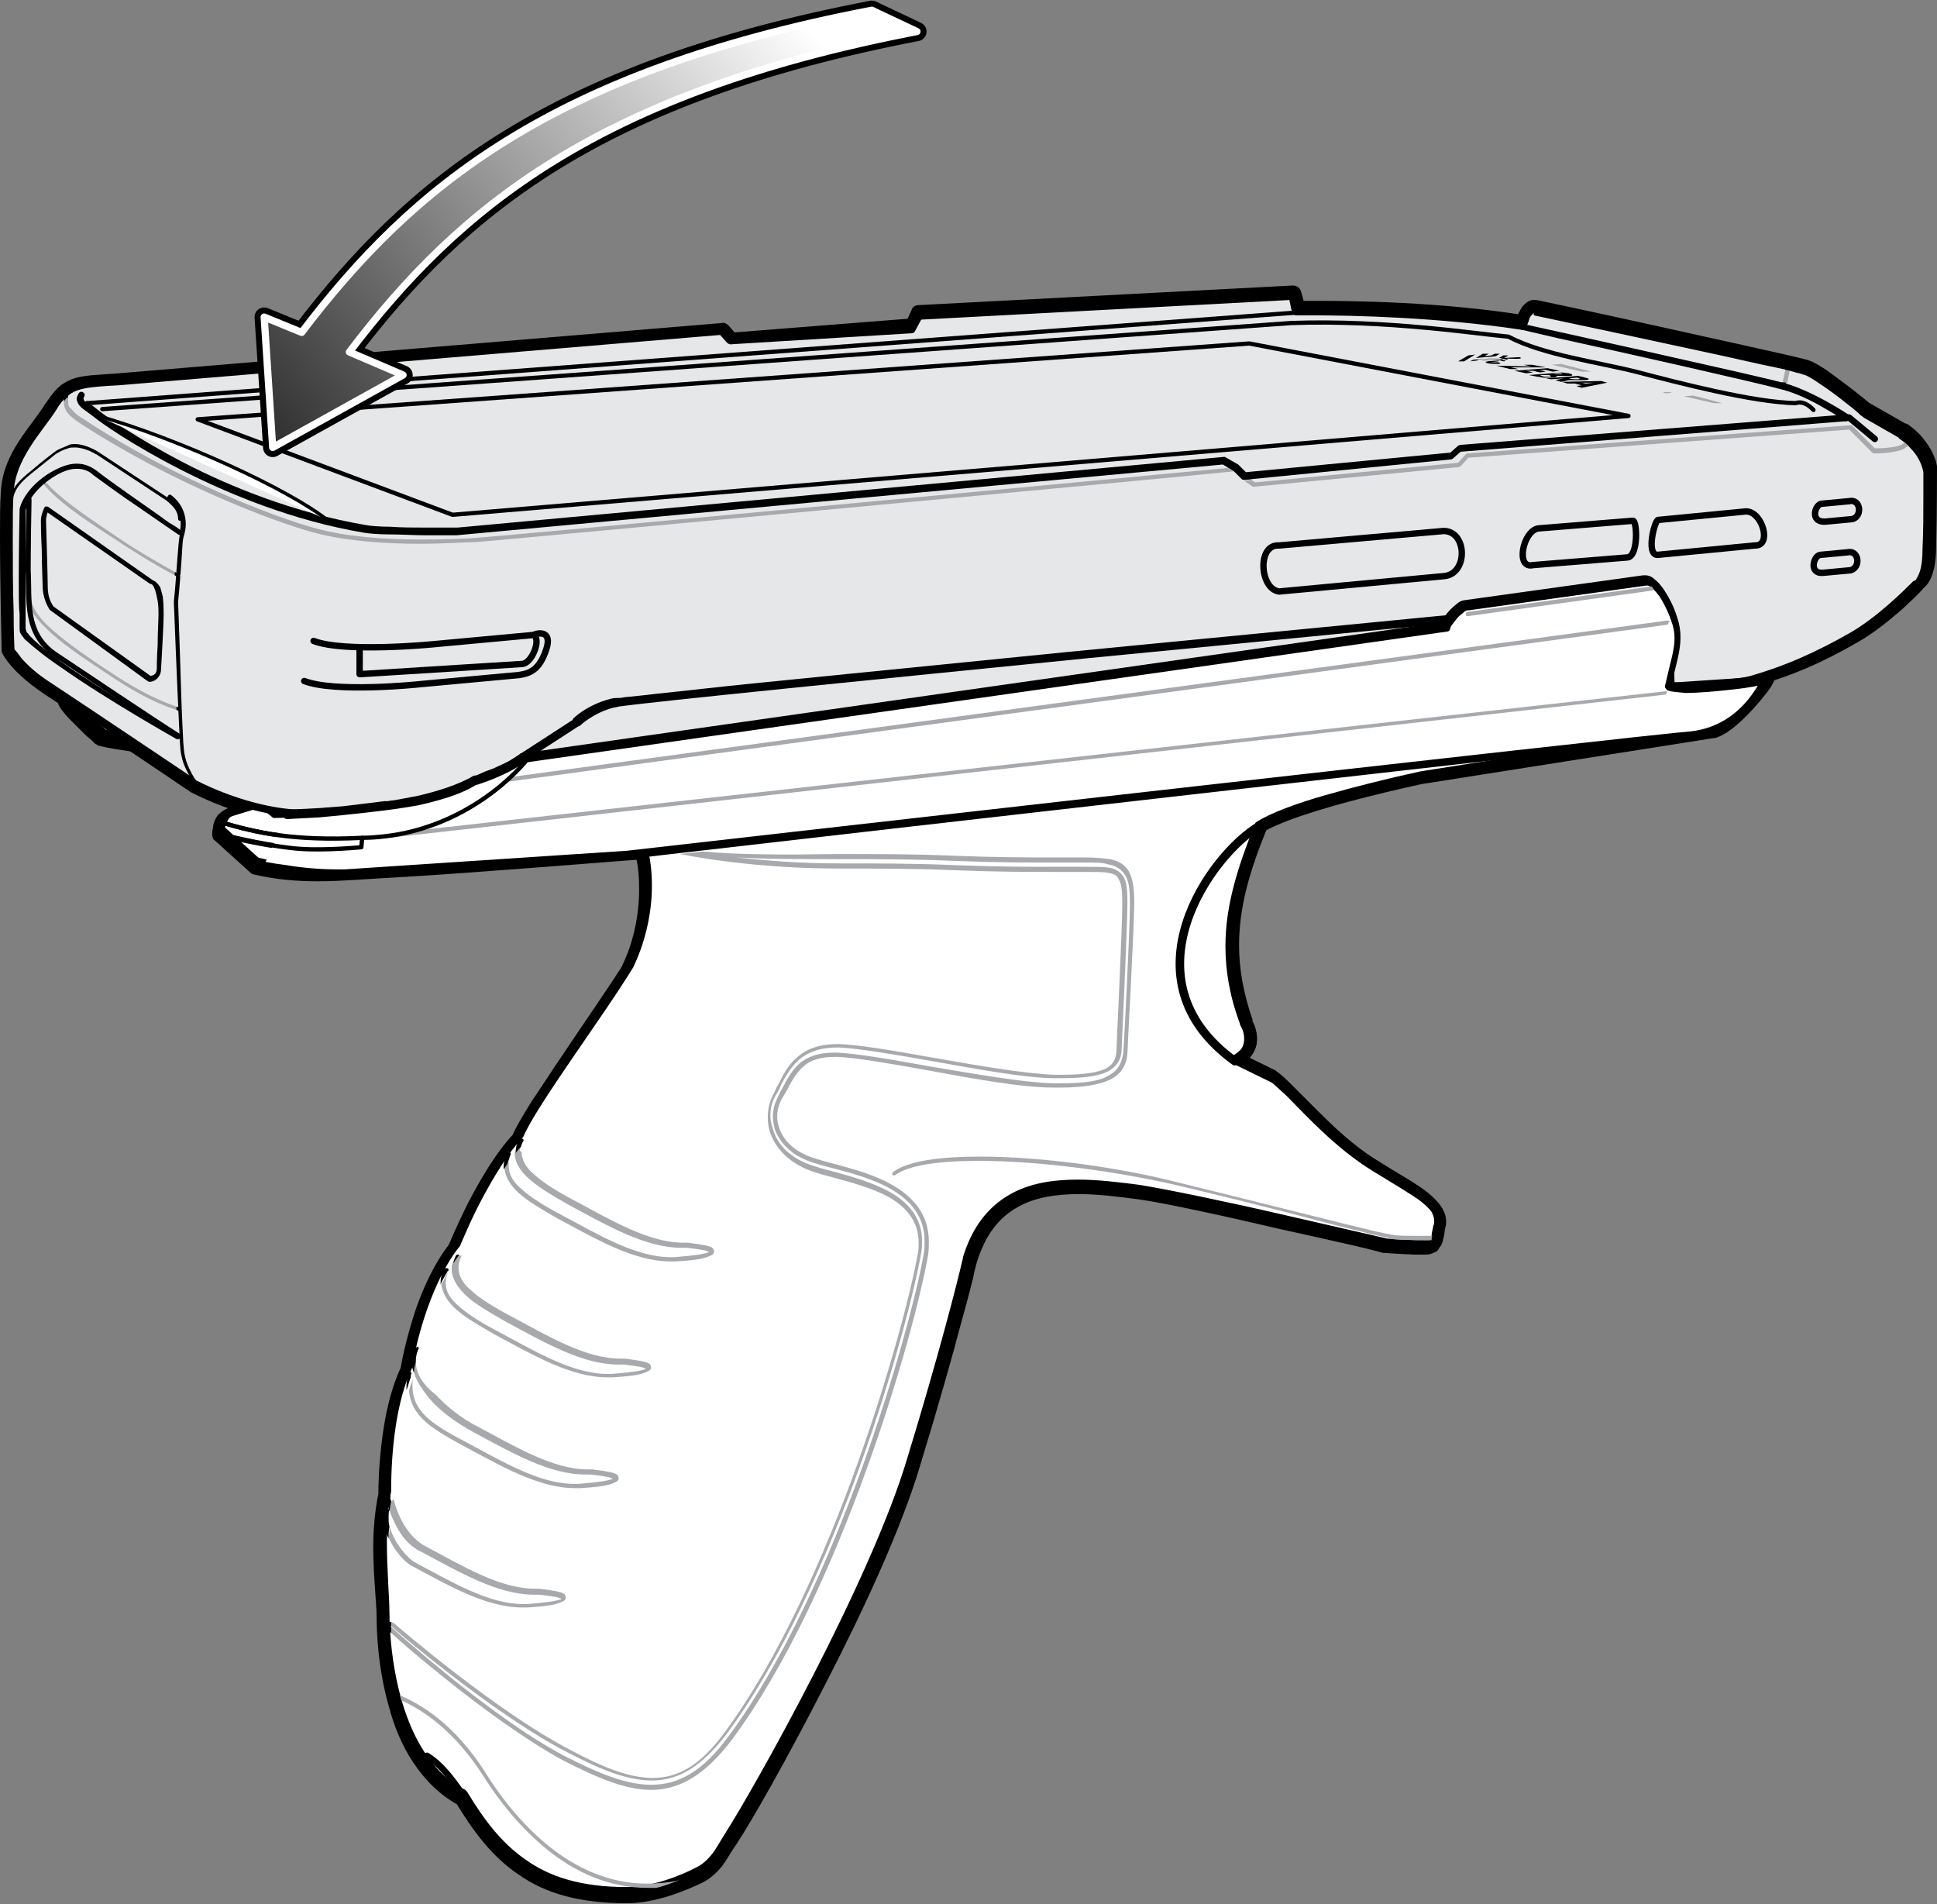 <?xml version="1.0" encoding="utf-8"?>
<!-- Generator: Adobe Illustrator 25.0.0, SVG Export Plug-In . SVG Version: 6.00 Build 0)  -->
<svg version="1.1" xmlns="http://www.w3.org/2000/svg" xmlns:xlink="http://www.w3.org/1999/xlink" x="0px" y="0px" width="227.3px"
	 height="223.4px" viewBox="0 0 227.3 223.4" style="enable-background:new 0 0 227.3 223.4;" xml:space="preserve">
<rect x="0" y="0" width="227.3" height="223.4" fill="#808080" stroke="none"/>
<style type="text/css">
	.st0{fill:#E6E7E8;}
	.st1{fill:#FFFFFF;}
	.st2{fill:none;stroke:#000000;stroke-width:0.75;stroke-linecap:round;stroke-linejoin:round;stroke-miterlimit:10;}
	.st3{fill:none;stroke:#000000;stroke-width:0.5;stroke-linecap:round;stroke-linejoin:round;stroke-miterlimit:10;}
	.st4{fill:none;stroke:#000000;stroke-linecap:round;stroke-linejoin:round;stroke-miterlimit:10;}
	.st5{fill:#A7A9AC;}
	.st6{fill:none;stroke:#000000;stroke-width:0.606;stroke-linecap:round;stroke-linejoin:round;stroke-miterlimit:10;}
	.st7{fill:none;stroke:#000000;stroke-width:0.404;stroke-linecap:round;stroke-linejoin:round;stroke-miterlimit:10;}
	.st8{fill:none;stroke:#000000;stroke-width:2.256;stroke-linecap:round;stroke-linejoin:round;stroke-miterlimit:10;}
	.st9{fill:url(#SVGID_1_);}
	.st10{fill:none;stroke:#FFFFFF;stroke-width:0.846;stroke-linecap:round;stroke-linejoin:round;stroke-miterlimit:10;}
</style>
<g id="Layer_2">
</g>
<g id="Layer_3">
</g>
<g id="Layer_4">
</g>
<g id="Layer_5">
	<g>
		<path class="st0" d="M56.9,91.9l113.2-11.3l0.8-0.4l19.5-7.9c0.8-0.5,2.8,1.2,4.4,3.5c1.1,1.6,1.2,2.9,1.2,4.8l9-0.6
			c4.8-1.2,8.7-3.1,12.4-5.2c3.8-2.2,7.5-6.2,7.5-6.2s1.1-0.4,1.2-4.2c0.1-3.8,0.1-9.1,0.1-9.1c-0.5-2.6-3.2-4.4-3.2-4.4l-4.2-2.4
			c0,0-5.2-4.4-6.9-5c-1.7-0.6-31.9-7.1-31.9-7.1c-0.8,0.2-1.2,1.9-1.2,1.9c-13.1-2-26.6-1.7-26.6-1.7l-0.5-1.8l-43.9,2.3l-0.8,1.6
			l-21.3,1.3l-1-1.1L14,44.8c-5.2,0.3-6,0.4-7.8,3.2c-1.8,2.8-4.8,5.6-5.1,9.9c-0.3,4.2,0.1,18.4,0.1,18.4s0.9,1.9,4.7,4.4
			c3.8,2.5,16.9,11.3,16.9,11.3c5.2,2.6,10.4,3.7,13.5,3.5c3.1-0.2,13.2-0.9,13.2-0.9C53.6,94.3,56.3,92.2,56.9,91.9"/>
		<path d="M56.9,91.9l0.1,1l113.2-11.3c0.1,0,0.2,0,0.3-0.1l0.8-0.4l19.5-7.9l0.1-0.1l-0.2-0.3v0.3l0.2-0.1l-0.2-0.3v0.3v0l0,0h0v0
			l0,0c0,0,0.2,0,0.4,0.2c0.7,0.4,1.9,1.6,2.8,2.9c0.5,0.7,0.7,1.3,0.9,1.9c0.1,0.6,0.2,1.4,0.2,2.3c0,0.3,0.1,0.5,0.3,0.7
			c0.2,0.2,0.5,0.3,0.7,0.3l9-0.6l0.2,0c5-1.3,8.9-3.1,12.7-5.3c2-1.1,3.9-2.7,5.4-4c1.4-1.3,2.4-2.3,2.4-2.4l-0.7-0.7l0.4,0.9
			c0.2-0.1,0.7-0.4,1.1-1.2c0.4-0.8,0.7-2,0.7-4c0.1-3.8,0.1-9.1,0.1-9.1l0-0.2c-0.3-1.6-1.2-2.8-2-3.7c-0.8-0.8-1.5-1.3-1.6-1.3
			l-0.1,0l-4.2-2.4l-0.5,0.9l0.6-0.8c0,0-1.3-1.1-2.9-2.3c-0.8-0.6-1.6-1.2-2.3-1.7c-0.8-0.5-1.4-0.9-2-1.1
			c-0.2-0.1-0.4-0.1-0.7-0.2c-2.4-0.6-10.2-2.3-17.4-3.9c-7.2-1.6-13.9-3-13.9-3c-0.1,0-0.3,0-0.5,0c-0.5,0.1-0.8,0.4-1.1,0.7
			c-0.3,0.4-0.5,0.9-0.7,1.2c-0.1,0.4-0.2,0.6-0.2,0.6l1,0.3l0.2-1c-10-1.6-20.2-1.7-24.6-1.7c-1.4,0-2.2,0-2.2,0l0,1l1-0.2
			l-0.5-1.8c-0.1-0.5-0.5-0.8-1-0.8l-43.9,2.3c-0.4,0-0.7,0.2-0.8,0.5l-0.5,1.1L86.2,39l-0.7-0.8c-0.2-0.2-0.5-0.4-0.8-0.3
			l-70.8,5.9l0.1,1l-0.1-1c-2.6,0.2-4.2,0.2-5.5,0.7c-0.7,0.3-1.2,0.6-1.7,1.1c-0.5,0.5-0.9,1.1-1.4,1.8c-0.8,1.3-2,2.7-3.1,4.4
			c-1.1,1.7-2,3.6-2.1,6C0,59,0,60.9,0,63c0,5.7,0.2,13.3,0.2,13.3c0,0.1,0,0.3,0.1,0.4c0.1,0.2,1.1,2.2,5,4.8
			c1.9,1.2,6.1,4.1,9.9,6.6c1.9,1.3,3.6,2.4,4.9,3.3c1.3,0.9,2.1,1.4,2.1,1.4l0.1,0.1c4.9,2.5,9.9,3.7,13.3,3.7c0.3,0,0.5,0,0.7,0
			c3.1-0.2,13.3-0.9,13.3-0.9l0,0c2.2-0.2,4-0.8,5.3-1.5c0.7-0.3,1.2-0.6,1.7-0.9c0.2-0.1,0.4-0.2,0.5-0.3c0.1-0.1,0.2-0.2,0.3-0.2
			L56.9,91.9l0.1,1L56.9,91.9L56.4,91c-0.1,0.1-0.2,0.1-0.4,0.2c-0.5,0.3-1.3,0.8-2.4,1.3c-1.1,0.5-2.5,0.9-4.2,1.1l0.1,1l-0.1-1
			c0,0-2.5,0.2-5.5,0.4c-2.9,0.2-6.2,0.4-7.8,0.5c-0.2,0-0.4,0-0.6,0c-2.9,0-7.7-1.1-12.4-3.4l-0.5,0.9l0.6-0.8
			c0,0-13.1-8.8-16.9-11.3c-1.8-1.2-2.9-2.2-3.5-3c-0.3-0.4-0.5-0.6-0.6-0.8l-0.1-0.2l0,0l-0.3,0.1l0.3-0.1l0,0l-0.3,0.1l0.3-0.1
			l-0.9,0.4l1,0c0,0,0-0.5,0-1.3C2.1,72.6,2,67.2,2,63c0-2.1,0-3.9,0.1-5c0.1-1.9,0.9-3.5,1.8-5c1-1.5,2.2-2.9,3.1-4.4
			c0.4-0.7,0.8-1.1,1.1-1.5c0.2-0.2,0.5-0.4,0.7-0.5c0.4-0.2,0.9-0.4,1.8-0.5c0.8-0.1,1.9-0.2,3.4-0.3l0,0L84.4,40l0.6,0.7
			c0.2,0.2,0.5,0.4,0.8,0.3l21.3-1.3c0.4,0,0.7-0.2,0.8-0.5l0.5-1.1l42.5-2.3l0.2,1c0.1,0.5,0.5,0.8,1,0.8c0,0,0.2,0,0.5,0
			c0.4,0,0.9,0,1.6,0c4.3,0,14.4,0.2,24.3,1.7c0.5,0.1,1-0.2,1.1-0.7l-0.3-0.1l0.3,0.1l0,0l-0.3-0.1l0.3,0.1c0,0,0.1-0.4,0.3-0.7
			c0.1-0.2,0.2-0.3,0.2-0.4l0.1-0.1l0-0.1l0,0.1l0,0l0-0.1l0,0.1l-0.1-0.2l0.1,0.2l0,0l-0.1-0.2l0.1,0.2l-0.2-1l-0.2,1
			c0,0,1.9,0.4,4.7,1c4.3,0.9,10.7,2.3,16.3,3.5c2.8,0.6,5.3,1.2,7.3,1.6c1,0.2,1.8,0.4,2.4,0.6c0.3,0.1,0.6,0.1,0.7,0.2
			c0.2,0,0.3,0.1,0.3,0.1c0.2,0.1,0.9,0.4,1.6,0.9c1.1,0.7,2.3,1.7,3.3,2.5c0.5,0.4,0.9,0.7,1.2,1c0.3,0.3,0.5,0.4,0.5,0.4l0.1,0.1
			l4.2,2.4l0.5-0.9l-0.5,0.8l0,0l0,0l0,0l0,0l0,0c0,0,0.7,0.4,1.3,1.1c0.6,0.7,1.3,1.6,1.4,2.6l1-0.2l-1,0c0,0,0,1.3,0,3.1
			c0,1.8,0,4.1-0.1,6c0,1.8-0.3,2.7-0.5,3.1c-0.1,0.2-0.2,0.3-0.2,0.3l0,0l0.3,0.4l-0.2-0.5c-0.1,0-0.1,0.1-0.2,0.1l0.3,0.4
			l-0.2-0.5c-0.1,0.1-0.3,0.1-0.4,0.2l0,0c-0.2,0.2-1.2,1.2-2.5,2.4c-1.3,1.2-3.1,2.6-4.7,3.5c-3.7,2.1-7.4,3.9-12.2,5.1l0.2,1
			l-0.1-1l-9,0.6l0.1,1l1,0c0-1,0-1.9-0.2-2.7c-0.2-0.9-0.5-1.7-1.1-2.6c-0.7-1.1-1.5-2-2.3-2.7c-0.4-0.4-0.8-0.7-1.2-0.9
			c-0.4-0.2-0.8-0.4-1.3-0.4c-0.3,0-0.6,0.1-0.9,0.2l0.5,0.9l-0.4-0.9l-19.5,7.9l-0.1,0l-0.6,0.3l-113,11.2c-0.1,0-0.3,0.1-0.4,0.1
			L56.9,91.9"/>
		<path class="st1" d="M187.5,64.2l19.2,11.7c1.1,0.6,1.8,2.4,0,4.7c-1.8,2.3-4.2,4.7-5.6,5l-34.3,5.4c-7.4,1.6-16,4-19,5.9
			c-3.3,8.3-4.8,14.7-1.8,23.2c1.1,2,0.6,3.4-1.1,4.4l4.5,2.2c1.9,1.3,6.1,7,11.9,10.5c5.8,3.5,7.9,4.7,7.4,6.9
			c-0.5,2.3-0.1,2.3-2.5,2.2c-2.5-0.1-3.5-0.2-3.5-0.2s-22.8-5.4-29-6.3c-8.2-1.1-17-1.7-20,8.2c0,0.1-2.3,9.5-6.6,24
			c-4.4,14.4-17.9,38.6-21.4,43.9c-1.3,2.1-1.8,3.3-3.6,4.2c-1.8,0.9-5.2,2.3-8.4,2.3c-10.7,0-15.1-4.9-19.1-11.4
			c-8.8-4.4-9.3-18.4-9.3-21.2c0-2.8-0.8-9.7,0.2-14.3c0-4.7,0.6-10.7,2.5-14.7c0.5-3.4,2.3-10,5.5-14.1c0,0,3.6-8.8,7.5-12.9
			c1.8-4,9.4-14.5,12.9-20c2.1-4.2,2.7-9.8,1.6-13.9c0,0-21.1,1.7-28.3,2.1c-7.2,0.4-11.7,1-17.1-0.3l-4.2-3.8c0,0,0-1.8,1.2-2.1
			l3.9-1.2l-3-2.4c0,0-0.4-1.8,0-2.5c0.4-0.7,1-1.7,1-1.7s-4.6,0.3-5.9,0.1C21.8,88,12.5,86.8,12,86.5c-0.5-0.3-3.3-2.8-4.1-4
			c-0.8-1.1-0.8-4,0.6-5.9l1.2-0.7v-2.2l2.2-2.1c-1-2.8-3.1-11.2-3.1-15.1s1.2-4.9,4.3-5.4l23.7-2.9l46.4-5.6l91.3,14L187.5,64.2"/>
		<path d="M187.5,64.2l-0.5,0.9l19.2,11.7l0,0c0.3,0.2,0.6,0.6,0.6,1.2c0,0.5-0.2,1.2-0.9,2.1c-0.9,1.1-1.9,2.3-2.9,3.1
			c-0.5,0.4-0.9,0.8-1.3,1.1c-0.4,0.3-0.7,0.4-0.9,0.5l0.3,1l-0.2-1l-34.3,5.4l-0.1,0c-3.7,0.8-7.8,1.8-11.2,2.8
			c-1.7,0.5-3.4,1-4.7,1.6c-1.4,0.5-2.5,1-3.4,1.6c-0.2,0.1-0.3,0.3-0.4,0.5c-2.1,5.2-3.5,9.7-3.5,14.6c0,3,0.5,6,1.7,9.3l0.1,0.1
			c0.3,0.6,0.4,1.1,0.4,1.5c0,0.3-0.1,0.5-0.3,0.8c-0.2,0.2-0.5,0.5-0.9,0.8c-0.3,0.2-0.5,0.5-0.5,0.9s0.2,0.7,0.6,0.9l4.5,2.2
			l0.4-0.9l-0.6,0.8c0.3,0.2,1,0.8,1.7,1.6c2.2,2.3,5.8,6.2,10.3,9c2.6,1.6,4.5,2.7,5.6,3.6c0.6,0.4,0.9,0.8,1.1,1.1
			c0.2,0.3,0.3,0.5,0.3,0.8c0,0.1,0,0.2,0,0.4c-0.1,0.5-0.2,0.9-0.2,1.2c0,0.2-0.1,0.4-0.1,0.4l0,0l0.3,0.1l-0.2-0.2l-0.1,0.1
			l0.3,0.1l-0.2-0.2l0.3,0.3l-0.2-0.4l-0.1,0.1l0.3,0.3l-0.2-0.4l0.1,0.2l0-0.2l0,0l0.1,0.2l0-0.2c0,0-0.1,0-0.4,0c-0.2,0-0.6,0-1,0
			c-1.2-0.1-2.1-0.1-2.7-0.2c-0.6,0-0.8-0.1-0.8-0.1l-0.1,1l0.2-1c0,0-5.7-1.3-12.2-2.8c-6.5-1.5-13.7-3-16.9-3.5l0,0
			c-2.4-0.3-4.8-0.6-7.2-0.6c-3,0-5.9,0.4-8.3,1.9c-2.5,1.4-4.5,3.9-5.6,7.6c0,0.1,0,0.2,0,0.3h1l-1-0.1l0,0.1h1l-1-0.1l0.7,0.1
			l-0.6-0.1l0,0l0.7,0.1l-0.6-0.1c0,0-0.1,0.2-0.1,0.6c-0.6,2.3-2.7,11-6.5,23.3c-2.2,7.1-6.6,16.7-11,25.2
			c-4.4,8.5-8.6,15.9-10.3,18.5c-0.7,1.1-1.1,1.9-1.6,2.5c-0.5,0.6-0.9,1-1.6,1.4c-1.7,0.9-5.1,2.2-7.9,2.2c-5.2,0-8.8-1.2-11.5-3.1
			c-2.8-1.9-4.8-4.6-6.8-7.8c-0.1-0.2-0.2-0.3-0.4-0.4c-2-1-3.5-2.6-4.7-4.4c-1.8-2.8-2.8-6.3-3.3-9.3c-0.5-3-0.6-5.6-0.6-6.6
			c0-0.9-0.1-2.1-0.2-3.6c-0.1-1.4-0.2-3.1-0.2-4.7c0-2,0.1-4.1,0.5-5.7l0-0.2c0-2.3,0.2-4.9,0.5-7.5c0.4-2.5,1-4.9,1.9-6.8
			c0-0.1,0.1-0.2,0.1-0.3c0.2-1.6,0.8-4.1,1.7-6.6c0.9-2.5,2.1-5.1,3.6-7.1l0.1-0.2c0,0,0.1-0.1,0.2-0.4c0.4-0.9,1.3-3.1,2.6-5.5
			c1.3-2.4,2.9-5.1,4.5-6.7c0.1-0.1,0.1-0.2,0.2-0.3c0.4-0.9,1.2-2.3,2.2-3.9c3-4.8,8-11.8,10.7-16l0.1-0.1c1.5-3,2.2-6.5,2.2-9.8
			c0-1.7-0.2-3.3-0.6-4.8c-0.1-0.5-0.6-0.8-1-0.7c0,0-1.3,0.1-3.4,0.3c-6.3,0.5-19.5,1.5-24.9,1.8c-3.9,0.2-7,0.5-9.8,0.5
			c-2.4,0-4.6-0.2-7-0.8l-0.2,1l0.7-0.7l-4.2-3.8l-0.7,0.7h1h-0.1l0.1,0l0,0h-0.1l0.1,0c0,0,0-0.4,0.1-0.7c0.1-0.1,0.1-0.3,0.2-0.3
			l0.2-0.1l0,0l3.9-1.2c0.4-0.1,0.6-0.4,0.7-0.8c0.1-0.4-0.1-0.7-0.4-1l-3-2.4l-0.6,0.8l1-0.2l0,0c0-0.1-0.1-0.8-0.1-1.3
			c0-0.1,0-0.3,0-0.4l0-0.1l0,0l0,0l-0.1,0l0.1,0l0,0l-0.1,0l0.1,0l0,0c0.2-0.3,0.4-0.7,0.6-1c0.1-0.2,0.2-0.3,0.2-0.4
			c0.1-0.1,0.1-0.2,0.1-0.2c0.2-0.3,0.2-0.7,0-1S29.2,87,28.9,87c0,0-0.7,0-1.7,0.1c-1,0-2.1,0.1-3,0.1c-0.4,0-0.8,0-1,0l0,0
			c-0.6-0.1-3.3-0.4-5.8-0.8c-1.3-0.2-2.5-0.4-3.5-0.5c-0.5-0.1-0.9-0.1-1.2-0.2c-0.1,0-0.3-0.1-0.3-0.1l-0.1,0l-0.2,0.6l0.3-0.5
			c-0.1-0.1-0.1-0.1-0.1-0.1l-0.2,0.6l0.3-0.5l0,0l-0.1,0.2l0.1-0.2l0,0l-0.1,0.2l0.1-0.2c0,0-0.1-0.1-0.2-0.2
			c-0.4-0.3-1.2-1-1.9-1.7c-0.4-0.3-0.7-0.7-1-1c-0.3-0.3-0.5-0.6-0.7-0.8c-0.2-0.2-0.4-0.9-0.4-1.7c0-1,0.3-2.2,0.9-3l-0.8-0.6
			l0.5,0.9l1.2-0.7c0.3-0.2,0.5-0.5,0.5-0.9v-1.8l1.9-1.8c0.3-0.3,0.4-0.7,0.3-1.1c-0.5-1.3-1.2-4.1-1.9-7c-0.6-2.9-1.1-5.9-1.1-7.7
			c0-0.9,0.1-1.6,0.2-2.1c0.2-0.8,0.5-1.2,1-1.5c0.5-0.3,1.2-0.6,2.3-0.8l-0.2-1l0.1,1l23.7-2.9l0,0l46.2-5.6l91,14l12.9,7.4
			L187.5,64.2l-0.5,0.9L187.5,64.2l0.5-0.9l-13-7.5c-0.1-0.1-0.2-0.1-0.3-0.1l-91.3-14c-0.1,0-0.2,0-0.3,0l-46.4,5.6l0,0L13,50.2
			l0,0c-0.8,0.1-1.5,0.3-2.2,0.6c-1,0.4-1.8,1.1-2.3,2.1c-0.5,1-0.6,2.2-0.7,3.7c0,2.1,0.5,5.1,1.2,8.1c0.6,3,1.4,5.8,2,7.3l0.9-0.3
			l-0.7-0.7L9,73c-0.2,0.2-0.3,0.5-0.3,0.7v1.6l-0.7,0.4c-0.1,0.1-0.2,0.2-0.3,0.3c-1,1.3-1.3,2.9-1.3,4.2c0,1.1,0.2,2.1,0.7,2.9
			c0.3,0.4,0.6,0.8,1,1.2c0.6,0.6,1.3,1.3,1.9,1.9c0.3,0.3,0.6,0.5,0.8,0.7c0.1,0.1,0.2,0.2,0.3,0.3c0.1,0.1,0.2,0.1,0.3,0.2l0,0
			c0.1,0.1,0.2,0.1,0.3,0.1c0.2,0.1,0.5,0.1,0.8,0.2C15,88.2,21.8,89,23,89.2l0,0c0.3,0,0.7,0,1.2,0C26,89.2,29,89,29,89l-0.1-1
			l-0.8-0.5c0,0-0.6,1-1,1.8l0,0c-0.2,0.5-0.3,1-0.3,1.4c0,0.9,0.2,1.7,0.2,1.7c0,0.2,0.2,0.4,0.4,0.6l1.5,1.2l-2.1,0.6l0.3,1
			l-0.3-1c-0.5,0.2-0.9,0.5-1.2,0.8c-0.4,0.5-0.6,1.1-0.6,1.5c-0.1,0.4-0.1,0.7-0.1,0.8c0,0.3,0.1,0.6,0.3,0.7l4.2,3.8
			c0.1,0.1,0.3,0.2,0.4,0.2c2.6,0.6,5,0.8,7.5,0.8c2.9,0,6-0.3,9.9-0.5c7.2-0.4,28.3-2.1,28.4-2.1l-0.1-1l-1,0.3
			c0.4,1.3,0.5,2.8,0.5,4.3c0,3-0.7,6.3-2,8.9l0.9,0.4l-0.8-0.5c-1.7,2.7-4.5,6.7-7.1,10.6c-1.3,1.9-2.5,3.8-3.6,5.4
			c-1,1.6-1.9,3.1-2.3,4.1l0.9,0.4l-0.7-0.7c-2.1,2.2-4,5.5-5.4,8.2c-1.4,2.8-2.3,5-2.3,5l0.9,0.4l-0.8-0.6c-1.7,2.2-3,5-3.9,7.6
			c-0.9,2.7-1.5,5.2-1.8,7l1,0.1l-0.9-0.4c-1,2.1-1.7,4.7-2.1,7.4c-0.4,2.6-0.6,5.4-0.6,7.8h1l-1-0.2c-0.4,1.9-0.6,4.1-0.6,6.2
			c0,1.7,0.1,3.4,0.2,4.8c0.1,1.5,0.2,2.7,0.2,3.5c0,1.4,0.1,5.7,1.4,10.3c0.6,2.3,1.5,4.6,2.9,6.7c1.4,2.1,3.2,3.9,5.5,5.1l0.4-0.9
			l-0.9,0.5c2,3.3,4.2,6.3,7.3,8.4c3.1,2.2,7.1,3.4,12.7,3.4c3.5,0,7-1.5,8.9-2.4c1-0.5,1.7-1.2,2.3-1.9c0.6-0.8,1-1.6,1.7-2.6
			c1.8-2.7,6-10.1,10.4-18.7c4.4-8.5,8.9-18.2,11.1-25.5c2.2-7.2,3.9-13.2,5-17.4c0.6-2.1,1-3.7,1.3-4.9c0.1-0.6,0.2-1,0.3-1.3
			c0-0.2,0.1-0.3,0.1-0.4l0-0.1l0-0.1l0,0l0-0.1h-1l1,0.3c1-3.3,2.6-5.3,4.7-6.5c2-1.2,4.6-1.6,7.3-1.6c2.2,0,4.6,0.3,6.9,0.6l0,0
			c3,0.4,10.3,2,16.7,3.5c3.2,0.7,6.3,1.4,8.5,1.9c2.2,0.5,3.6,0.9,3.6,0.9l0.2,0c0,0,1.1,0.1,3.5,0.2c0.5,0,0.8,0,1.1,0
			c0.4,0,0.7,0,1.1-0.2c0.3-0.1,0.6-0.3,0.7-0.6c0.3-0.4,0.3-0.7,0.4-1.1c0.1-0.3,0.1-0.7,0.2-1.2c0.1-0.3,0.1-0.5,0.1-0.8
			c0-0.7-0.2-1.3-0.6-1.9c-0.6-0.8-1.4-1.5-2.6-2.3c-1.2-0.8-2.8-1.7-4.7-2.9c-2.8-1.7-5.2-4-7.2-6c-1-1-1.9-1.9-2.7-2.7
			c-0.8-0.8-1.4-1.4-2-1.8l-0.1-0.1l-4.5-2.2l-0.4,0.9l0.5,0.9c0.6-0.4,1.2-0.8,1.6-1.4c0.4-0.6,0.6-1.2,0.6-1.9
			c0-0.8-0.2-1.6-0.7-2.4l-0.9,0.5l0.9-0.3c-1.1-3.1-1.6-5.9-1.6-8.6c0-4.5,1.3-8.7,3.3-13.8l-0.9-0.4l0.5,0.8
			c0.6-0.4,1.7-0.9,3-1.4c3.9-1.5,10.2-3.1,15.7-4.3l-0.2-1l0.2,1l34.3-5.4l0.1,0c0.5-0.1,1-0.4,1.5-0.7c1.5-1,3.2-2.8,4.6-4.6
			c0.9-1.1,1.3-2.3,1.3-3.3c0-1.3-0.7-2.4-1.6-2.9l0,0L188,63.4l0,0L187.5,64.2"/>
		<path class="st1" d="M187.5,64.2l19.2,11.7c1.1,0.6,1.8,2.4,0,4.7c-1.8,2.3-4.2,4.7-5.6,5l-34.3,5.4c-7.4,1.6-16,4-19,5.9
			c-3.3,8.3-4.8,14.7-1.8,23.2c1.1,2,0.6,3.4-1.1,4.4l4.5,2.2c1.9,1.3,6.1,7,11.9,10.5c5.8,3.5,7.9,4.7,7.4,6.9
			c-0.5,2.3-0.1,2.3-2.5,2.2c-2.5-0.1-3.5-0.2-3.5-0.2s-22.8-5.4-29-6.3c-8.2-1.1-17-1.7-20,8.2c0,0.1-2.3,9.5-6.6,24
			c-4.4,14.4-17.9,38.6-21.4,43.9c-1.3,2.1-1.8,3.3-3.6,4.2c-1.8,0.9-5.2,2.3-8.4,2.3c-10.7,0-15.1-4.9-19.1-11.4
			c-8.8-4.4-9.3-18.4-9.3-21.2c0-2.8-0.8-9.7,0.2-14.3c0-4.7,0.6-10.7,2.5-14.7c0.5-3.4,2.3-10,5.5-14.1c0,0,3.6-8.8,7.5-12.9
			c1.8-4,9.4-14.5,12.9-20c2.1-4.2,2.7-9.8,1.6-13.9c0,0-21.1,1.7-28.3,2.1c-7.2,0.4-11.7,1-17.1-0.3l-4.2-3.8c0,0,0-1.8,1.2-2.1
			l3.9-1.2l-3-2.4c0,0-0.4-1.8,0-2.5c0.4-0.7,1-1.7,1-1.7s-4.6,0.3-5.9,0.1C21.8,88,12.5,86.8,12,86.5c-0.5-0.3-3.3-2.8-4.1-4
			c-0.8-1.1-0.8-4,0.6-5.9l1.2-0.7v-2.2l2.2-2.1c-1-2.8-3.1-11.2-3.1-15.1s1.2-4.9,4.3-5.4l23.7-2.9l46.4-5.6l91.3,14L187.5,64.2"/>
		<path d="M187.5,64.2l-0.3,0.4l19.2,11.7l0,0c0.5,0.3,0.9,0.8,0.9,1.6c0,0.6-0.2,1.4-1,2.4c-0.9,1.1-1.9,2.3-2.9,3.2
			c-0.5,0.4-1,0.8-1.4,1.1c-0.4,0.3-0.8,0.5-1,0.5l0.1,0.5l-0.1-0.5l-34.3,5.4l0,0c-3.7,0.8-7.7,1.8-11.2,2.8c-3.5,1-6.4,2.1-8,3.1
			c-0.1,0.1-0.2,0.1-0.2,0.2c-2.1,5.2-3.5,9.7-3.5,14.4c0,2.9,0.5,5.9,1.7,9.1l0,0.1c0.4,0.7,0.5,1.2,0.5,1.7c0,0.4-0.1,0.8-0.3,1.1
			c-0.2,0.3-0.6,0.6-1.1,0.9c-0.2,0.1-0.3,0.3-0.2,0.5s0.1,0.4,0.3,0.4l4.5,2.2l0.2-0.5l-0.3,0.4c0.4,0.3,1,0.9,1.8,1.6
			c2.3,2.3,5.8,6.2,10.2,8.9c2.6,1.6,4.5,2.7,5.7,3.6c0.6,0.5,1,0.9,1.2,1.2c0.2,0.4,0.3,0.7,0.3,1.1c0,0.2,0,0.3-0.1,0.5
			c-0.1,0.5-0.2,0.9-0.2,1.1c0,0.2-0.1,0.4-0.1,0.5l-0.1,0.1l-0.1,0c-0.1,0-0.2,0-0.5,0c-0.3,0-0.6,0-1.1,0
			c-2.5-0.1-3.5-0.2-3.5-0.2l0,0.5l0.1-0.5c0,0-5.7-1.3-12.2-2.8c-6.5-1.5-13.7-3-16.9-3.5l0,0c-2.3-0.3-4.8-0.6-7.1-0.6
			c-2.9,0-5.7,0.4-8.1,1.8c-2.4,1.4-4.3,3.7-5.4,7.3l0,0.1h0.4l-0.4-0.1l0,0.1h0.4l-0.4-0.1c0,0,0,0.2-0.1,0.5
			c-0.5,2.2-2.7,10.9-6.5,23.3c-4.3,14.3-17.9,38.5-21.3,43.8c-0.7,1.1-1.1,1.9-1.6,2.5c-0.5,0.6-1,1.1-1.8,1.5
			c-1.7,0.9-5.1,2.3-8.2,2.3c-5.3,0-9-1.2-11.8-3.2c-2.9-2-4.9-4.7-6.9-8l-0.2-0.2c-2.1-1-3.7-2.7-4.9-4.6c-3.7-5.8-4-14.1-4-16.2
			c0-1.7-0.3-5-0.3-8.3c0-2.1,0.1-4.1,0.5-5.9l0-0.1c0-4.7,0.6-10.6,2.5-14.5l0-0.1c0.5-3.3,2.3-9.9,5.4-13.9l0.1-0.1
			c0,0,0.1-0.1,0.2-0.4c0.4-0.9,1.3-3.1,2.6-5.5c1.3-2.4,2.9-5.1,4.6-6.9l0.1-0.1c0.8-1.9,3.2-5.5,5.8-9.3c2.6-3.8,5.4-7.8,7.1-10.6
			l0,0c1.4-2.9,2.2-6.3,2.2-9.6c0-1.7-0.2-3.3-0.6-4.7c-0.1-0.2-0.3-0.4-0.5-0.4c0,0-1.3,0.1-3.4,0.3c-6.3,0.5-19.5,1.5-24.9,1.8
			c-3.9,0.2-7,0.5-9.8,0.5c-2.4,0-4.7-0.2-7.1-0.8l-0.1,0.5l0.3-0.4l-4.2-3.8l-0.3,0.4h0.5l0,0c0-0.1,0-0.5,0.2-0.8
			c0.1-0.2,0.2-0.4,0.3-0.5c0.1-0.1,0.2-0.2,0.4-0.3l0,0l3.9-1.2c0.2-0.1,0.3-0.2,0.3-0.4c0-0.2,0-0.4-0.2-0.5l-3-2.4l-0.3,0.4
			l0.5-0.1l0-0.1c0-0.2-0.1-0.8-0.1-1.3c0-0.3,0-0.6,0.1-0.7c0.2-0.3,0.4-0.7,0.6-1.1c0.2-0.3,0.4-0.6,0.4-0.6
			c0.1-0.2,0.1-0.4,0-0.5c-0.1-0.2-0.3-0.3-0.5-0.2c0,0-0.7,0-1.7,0.1c-1,0-2.1,0.1-3,0.1c-0.4,0-0.8,0-1,0
			c-0.6-0.1-3.3-0.4-5.8-0.8c-1.3-0.2-2.5-0.4-3.5-0.5c-0.5-0.1-0.9-0.1-1.2-0.2c-0.1,0-0.3-0.1-0.3-0.1l-0.1,0l0,0l-0.1,0.2
			l0.1-0.2l0,0l-0.1,0.2l0.1-0.2c0,0-0.1-0.1-0.2-0.2c-0.4-0.3-1.2-1-1.9-1.7c-0.7-0.7-1.5-1.5-1.8-1.9c-0.3-0.4-0.5-1.1-0.5-2
			c0-1.1,0.3-2.4,1-3.3l-0.4-0.3l0.3,0.4l1.2-0.7c0.2-0.1,0.2-0.3,0.2-0.4v-2l2.1-1.9c0.1-0.1,0.2-0.3,0.1-0.5
			c-0.5-1.4-1.3-4.2-1.9-7.1c-0.6-2.9-1.1-6-1.1-7.8c0-1.9,0.3-3,0.9-3.6c0.3-0.3,0.7-0.6,1.1-0.8c0.5-0.2,1.1-0.4,1.8-0.5l-0.1-0.5
			l0.1,0.5l23.7-2.9l0,0l46.3-5.6l91.2,14l12.9,7.5L187.5,64.2l-0.3,0.4L187.5,64.2l0.3-0.4l-13-7.5l-0.2-0.1l-91.3-14l-0.1,0
			l-46.4,5.6l0,0L13,50.7l0,0c-0.8,0.1-1.5,0.3-2.1,0.6c-0.9,0.4-1.6,1-2,1.9c-0.4,0.9-0.6,2-0.6,3.5c0,2,0.5,5.1,1.2,8
			c0.6,3,1.4,5.8,1.9,7.2l0.5-0.2l-0.3-0.4l-2.2,2.1c-0.1,0.1-0.2,0.2-0.2,0.4v1.9l-1,0.6L8,76.3c-0.9,1.2-1.2,2.6-1.2,3.9
			c0,1,0.2,1.9,0.6,2.6c0.4,0.6,1.3,1.5,2.2,2.4c0.4,0.4,0.9,0.8,1.2,1.1c0.2,0.2,0.3,0.3,0.5,0.4c0.1,0.1,0.2,0.2,0.3,0.2
			c0.1,0.1,0.2,0.1,0.3,0.1c0.4,0.1,1.2,0.2,2.2,0.4c3,0.5,7.9,1.1,8.8,1.2c0.3,0,0.7,0,1.2,0c1.9,0,4.8-0.2,4.8-0.2l0-0.5l-0.4-0.3
			c0,0-0.6,1-1,1.7c-0.2,0.4-0.2,0.8-0.2,1.2c0,0.8,0.2,1.6,0.2,1.6c0,0.1,0.1,0.2,0.2,0.3l2.3,1.8l-3,0.9l0.1,0.5l-0.1-0.5
			c-0.4,0.1-0.7,0.4-0.9,0.7c-0.3,0.4-0.5,0.9-0.5,1.3c-0.1,0.4-0.1,0.7-0.1,0.7c0,0.1,0.1,0.3,0.2,0.4l4.2,3.8l0.2,0.1
			c2.5,0.6,4.9,0.8,7.4,0.8c2.9,0,6-0.3,9.9-0.5c7.2-0.4,28.3-2.1,28.3-2.1l0-0.5l-0.5,0.1c0.4,1.3,0.6,2.8,0.6,4.4
			c0,3.1-0.7,6.4-2.1,9.1l0.4,0.2l-0.4-0.3c-1.8,2.7-4.5,6.8-7.1,10.6c-2.6,3.8-4.9,7.4-5.8,9.5l0.5,0.2l-0.4-0.3
			c-2,2.1-3.9,5.4-5.3,8.1c-1.4,2.7-2.3,5-2.3,5l0.5,0.2l-0.4-0.3c-3.3,4.3-5.1,10.9-5.6,14.4l0.5,0.1l-0.5-0.2
			c-2,4.2-2.6,10.1-2.6,14.9h0.5l-0.5-0.1c-0.4,1.8-0.5,4-0.5,6.1c0,3.4,0.3,6.7,0.3,8.3c0,1.4,0.1,5.6,1.4,10.1
			c0.6,2.2,1.5,4.5,2.8,6.6c1.3,2,3.1,3.8,5.3,4.9l0.2-0.4l-0.4,0.3c2,3.3,4.2,6.2,7.2,8.3c3,2.1,6.9,3.3,12.4,3.3
			c3.3,0,6.8-1.4,8.6-2.4c0.9-0.5,1.6-1.1,2.1-1.8c0.5-0.7,1-1.5,1.7-2.6c3.5-5.4,17-29.6,21.5-44.1c2.2-7.2,3.9-13.2,5-17.3
			c0.6-2.1,1-3.7,1.3-4.9c0.1-0.6,0.2-1,0.3-1.3c0-0.2,0.1-0.3,0.1-0.4l0-0.1l0,0l0-0.1h-0.5l0.5,0.1c1-3.4,2.8-5.5,4.9-6.8
			c2.1-1.3,4.8-1.7,7.6-1.7c2.3,0,4.6,0.3,7,0.6l0,0c3.1,0.5,10.3,2,16.8,3.5c3.2,0.7,6.3,1.4,8.5,1.9c2.2,0.5,3.6,0.9,3.7,0.9
			l0.1,0c0,0,1.1,0.1,3.5,0.2c0.4,0,0.8,0,1.1,0c0.3,0,0.6,0,0.9-0.1c0.2-0.1,0.4-0.2,0.5-0.4c0.2-0.3,0.2-0.5,0.3-0.9
			c0.1-0.3,0.1-0.7,0.2-1.2c0.1-0.2,0.1-0.5,0.1-0.7c0-0.6-0.2-1.1-0.5-1.6c-0.5-0.7-1.3-1.4-2.5-2.2c-1.2-0.8-2.7-1.7-4.7-2.9
			c-2.8-1.7-5.3-4-7.3-6c-1-1-1.9-2-2.7-2.7c-0.8-0.8-1.4-1.4-1.9-1.8l-0.1,0l-4.5-2.2l-0.2,0.5l0.3,0.4c0.6-0.3,1.1-0.7,1.4-1.2
			c0.3-0.5,0.5-1,0.5-1.7c0-0.7-0.2-1.4-0.6-2.2l-0.4,0.2l0.5-0.2c-1.1-3.2-1.6-6-1.6-8.8c0-4.6,1.3-8.9,3.4-14l-0.5-0.2l0.3,0.4
			c1.4-0.9,4.3-2,7.7-3c3.4-1,7.4-2,11.1-2.8l-0.1-0.5l0.1,0.5l34.3-5.4l0,0c0.4-0.1,0.9-0.4,1.3-0.7c1.4-1,3.1-2.7,4.5-4.5
			c0.9-1.1,1.2-2.1,1.2-3c0-1.2-0.6-2-1.3-2.5l0,0l-19.2-11.7l0,0L187.5,64.2"/>
		<polyline class="st2" points="31,94.6 32.2,95.6 39.5,95.4 		"/>
		<path d="M40,95.5l1.7-4.7l19.5-2.5l0.1,0c0.8-0.2,1.3-0.4,1.8-0.7c0.2-0.1,0.4-0.3,0.5-0.4c0.1-0.2,0.2-0.4,0.2-0.6
			c0-0.4-0.2-0.7-0.4-1.1c-0.1-0.2-0.4-0.2-0.5-0.1c-0.2,0.1-0.2,0.4-0.1,0.5c0.2,0.3,0.3,0.5,0.3,0.7l-0.1,0.2
			c-0.1,0.1-0.2,0.2-0.6,0.4c-0.3,0.1-0.7,0.3-1.3,0.5l0.1,0.4l0-0.4l-19.7,2.5c-0.1,0-0.3,0.1-0.3,0.2l-1.8,4.9
			c-0.1,0.2,0,0.4,0.2,0.5C39.7,95.8,39.9,95.7,40,95.5"/>
		<path d="M11.9,72.1l17.6-1.7l0-0.4l0,0.4l0.2,0c2.6,0,6,1.1,10.1,4c2.1,1.5,5.3,4.1,8,6.6c1.4,1.2,2.6,2.3,3.6,3.3
			c0.5,0.5,0.9,0.9,1.2,1.2c0.3,0.3,0.5,0.6,0.6,0.7c0.5,0.6,0.6,1.5,0.6,2c0,0.1,0,0.2,0,0.3l0,0.1l0,0c0,0.2,0.1,0.4,0.3,0.4
			c0.2,0,0.4-0.1,0.4-0.3c0,0,0-0.2,0-0.5c0-0.6-0.1-1.6-0.7-2.4c-0.1-0.2-0.4-0.4-0.7-0.7c-2.3-2.3-9.2-8.4-13-11.1
			c-4.2-3-7.7-4.2-10.6-4.2l-0.3,0l0,0l-17.6,1.7c-0.2,0-0.4,0.2-0.3,0.4C11.5,71.9,11.7,72.1,11.9,72.1"/>
		<path class="st2" d="M29.5,70c0,0,9.3-2,15.7,1.6c6.7,3.8,17.7,13.8,17.7,13.8"/>
		<path d="M9.3,75.9v0.8c0,0.1,0,0.2,0.1,0.3l3.7,3.3c0.1,0.1,0.2,0.1,0.3,0.1l12.5-0.4l1,0.9v2.6l0.1,0.2l2.5,3.5
			c0.1,0.2,0.4,0.2,0.5,0.1c0.2-0.1,0.2-0.4,0.1-0.5l-2.4-3.4v-2.6c0-0.1,0-0.2-0.1-0.3l-1.3-1.1c-0.1-0.1-0.2-0.1-0.3-0.1
			l-12.5,0.4l-3.5-3v-0.6c0-0.2-0.2-0.4-0.4-0.4C9.4,75.6,9.3,75.7,9.3,75.9"/>
		<path d="M29.2,88.3l0.9-1.1l6.6-1.6l0.1,0c0.1-0.1,0.3-0.1,0.4-0.2c0.1,0,0.2-0.1,0.3-0.2c0.1-0.1,0.2-0.3,0.2-0.4
			c0-0.2-0.1-0.3-0.2-0.5c-0.1-0.2-0.2-0.4-0.4-0.6c-0.1-0.2-0.4-0.2-0.5-0.1c-0.2,0.1-0.2,0.4-0.1,0.5c0.2,0.2,0.3,0.4,0.4,0.5
			l0.1,0.1l0,0l0.1,0h-0.1l0,0l0.1,0h-0.1h0.2L37,84.7l0,0.1h0.2L37,84.7l0.1,0.1l0-0.1l0,0l0.1,0.1l0-0.1c0,0-0.2,0.1-0.5,0.2
			l0.2,0.3l-0.1-0.4l-6.7,1.6l-0.2,0.1l-1,1.2c-0.1,0.2-0.1,0.4,0.1,0.5C28.8,88.4,29.1,88.4,29.2,88.3"/>
		<path d="M37,83.8c-0.3-0.3-0.9-0.9-1.7-1.6c-2.4-2.1-6.6-5.5-7.2-6c-0.4-0.3-0.6-0.5-1.1-0.7c-0.4-0.2-0.9-0.2-1.7-0.2
			c-0.2,0-0.5,0-0.8,0c-1.2,0-3.2,0.1-5,0.1c-1.8,0-3.2,0.1-3.2,0.1l-0.1,0l-2.8,1.6c-0.1,0-0.1,0.1-0.1,0.2V80
			c0,0.1,0.1,0.2,0.3,0.2s0.3-0.1,0.3-0.2v-2.5l2.6-1.5l-0.1-0.2l0,0.2c0,0,5.9-0.1,8.2-0.2c0.3,0,0.5,0,0.7,0
			c0.8,0,1.3,0.1,1.6,0.2c0.3,0.1,0.5,0.3,0.9,0.6c0.4,0.4,2.4,2,4.4,3.6c1,0.8,2,1.7,2.8,2.4c0.8,0.7,1.4,1.3,1.6,1.5
			c0.1,0.1,0.2,0.1,0.4,0C37,84,37.1,83.9,37,83.8L37,83.8"/>
		<path class="st3" d="M32.2,95.6c0,0-0.4-2,0.1-2.8c0.6-0.8,1.8-2,1.8-2l7.2-0.4c2.8,1.6,3.5,2.9,3.7,4.3"/>
		<path d="M7.7,82.7c0.5,0.6,1.2,0.8,2,0.9c0.7,0.1,1.4,0.1,1.7,0.1l0.1,0l0,0l7.9-0.1c0.1,0,0.2-0.1,0.2-0.1l1.3-2.6l5.9-0.2
			c0.1,0,0.2-0.1,0.2-0.3c0-0.1-0.1-0.2-0.3-0.2l-6,0.2c-0.1,0-0.2,0.1-0.2,0.1l-1.3,2.6l-7.8,0.1l0,0l-0.1,0c-0.2,0-0.9,0-1.6-0.1
			c-0.7-0.1-1.4-0.4-1.7-0.8c-0.1-0.1-0.2-0.1-0.4,0C7.6,82.5,7.6,82.6,7.7,82.7"/>
		<path d="M25.8,98.2c1.4,0.4,6.3,1.5,9.4,1.7c0.6,0,1.3,0.1,1.9,0.1c2.6,0,5.2-0.3,5.2-0.3c0.1,0,0.2-0.1,0.2-0.2l0.1-1.1l-0.2,0
			l0,0.3c9.3-0.1,16.2-5.2,19.5-9.2c0.1-0.1,0.1-0.3,0-0.4c-0.1-0.1-0.3-0.1-0.4,0c-3.2,3.9-10,9-19.1,9c-0.1,0-0.2,0.1-0.2,0.2
			l-0.1,1.1l0.2,0l0-0.2c0,0-0.6,0.1-1.6,0.1c-1,0.1-2.2,0.1-3.5,0.1c-0.6,0-1.3,0-1.9-0.1c-3.1-0.2-8-1.3-9.4-1.7
			c-0.1,0-0.3,0-0.3,0.2C25.6,98,25.7,98.1,25.8,98.2"/>
		<path class="st3" d="M38,95.7l4.5,2.6c-8.1,0.4-12.4-0.6-16.5-1.8"/>
		<path d="M45,95.1c0,0,1.7-0.2,4-0.6c2.2-0.5,5-1.2,7-2.5l-0.3-0.4l0.2,0.5c0,0,1-0.3,2.2-0.8c1.2-0.5,2.6-1.2,3.5-1.9l-0.3-0.4
			l0.1,0.5l109.2-15.5c0.3,0,0.5-0.3,0.4-0.6c0-0.3-0.3-0.5-0.6-0.4L61.2,88.4L61,88.6c-0.7,0.6-2.1,1.2-3.2,1.7
			c-0.6,0.2-1.1,0.4-1.5,0.6s-0.6,0.2-0.6,0.2l-0.1,0c-1.8,1.1-4.5,1.9-6.7,2.4c-1.1,0.2-2.1,0.4-2.7,0.5c-0.3,0-0.6,0.1-0.8,0.1
			c-0.2,0-0.3,0-0.3,0c-0.3,0-0.5,0.3-0.5,0.5C44.5,94.9,44.7,95.1,45,95.1L45,95.1"/>
		<path d="M170.1,73.7L170.1,73.7c0.2-0.3,0.6-0.8,1-1.3c0.2-0.2,0.5-0.4,0.7-0.6c0.2-0.2,0.4-0.2,0.6-0.2l0,0l20.8-2.9l0.1,0l0,0
			c0,0,0.2,0,0.5,0.2c0.3,0.3,0.8,0.8,1.2,1.5c0.4,0.7,0.8,1.5,1.1,2.4c0.3,0.8,0.4,1.4,0.4,2.1c0,1.4-0.5,2.8-1.1,5.5
			c-0.1,0.2,0.1,0.5,0.3,0.6c0.4,0.2,1,0.2,1.5,0.2c1.2,0,2.6-0.3,3.8-0.5c1.3-0.3,2.4-0.6,2.9-0.7c0.3-0.1,0.4-0.3,0.4-0.6
			c-0.1-0.3-0.3-0.4-0.6-0.4c-0.5,0.1-1.6,0.5-2.9,0.7c-1.2,0.3-2.6,0.5-3.6,0.5c-0.5,0-0.9-0.1-1.2-0.2l-0.2,0.5l0.5,0.1
			c0.6-2.6,1.1-4.1,1.1-5.7c0-0.8-0.1-1.5-0.4-2.4c-0.4-1.3-1-2.4-1.6-3.3c-0.3-0.4-0.6-0.8-1-1.1c-0.3-0.3-0.7-0.5-1.1-0.5
			c-0.1,0-0.2,0-0.3,0l0.1,0.5l-0.1-0.5l-20.8,2.9l0.1,0.5l0-0.5c-0.5,0-0.9,0.2-1.2,0.5c-1.1,0.8-1.8,2.1-1.9,2.1
			c-0.1,0.2-0.1,0.5,0.2,0.7S169.9,73.9,170.1,73.7L170.1,73.7"/>
		<path d="M195.6,80.5c0.2,1.1,0.8,1.6,0.8,1.6l0.2,0.1c4.2,0,7-0.7,8.7-1.5c0.9-0.4,1.5-0.7,1.9-1c0.2-0.2,0.3-0.3,0.4-0.4l0.1-0.1
			c0-0.1,0.1-0.1,0.1-0.2c0-0.1-0.1-0.3-0.2-0.3s-0.3,0.1-0.3,0.2l0.2,0l-0.1-0.1l0,0.1l0.2,0l-0.1-0.1c0,0-0.1,0.1-0.1,0.2
			c-0.7,0.7-3.6,2.7-10.6,2.7l0,0.3l0.2-0.2l0,0c-0.1-0.1-0.5-0.5-0.6-1.3c0-0.1-0.1-0.2-0.3-0.2C195.7,80.2,195.6,80.4,195.6,80.5"
			/>
		<path class="st4" d="M147.8,96.9c-5.7,3.3-16.2,18-2.9,27.6"/>
		<path class="st5" d="M115,135.7c-4.7,0-8.4,0.5-10.2,1.8c-0.1,0.1-0.1,0.2-0.1,0.3c0,0.1,0.1,0.1,0.2,0.1c0.1,0,0.1,0,0.1,0
			c1.6-1.2,5.2-1.7,9.8-1.7c0,0,0.1,0,0.1,0c0,0,0,0,0,0c7,0,16.2,1.2,23.8,3c6.3,1.5,12.2,3,16.7,4.2c2.2,0.6,4.1,1,5.5,1.4
			c1.4,0.3,2.3,0.5,2.6,0.6c0.9,0.1,3.5,0.1,4.5,0.1c0-0.1,0-0.1,0-0.2c0-0.1,0-0.2,0.1-0.3c-0.4,0-1,0-1.7,0c-1.1,0-2.3,0-2.8-0.1
			c-0.2,0-1.2-0.2-2.5-0.5c-4.2-1-12.8-3.2-22.2-5.5C131.3,136.9,122,135.7,115,135.7"/>
		<path d="M168.2,144.9c0,0.1,0,0.2-0.1,0.3c0,0.1,0,0.1,0,0.2c0.2,0,0.4,0,0.4,0c0.1,0,0.3-0.1,0.3-0.3c0-0.1-0.1-0.3-0.3-0.3
			C168.5,144.9,168.4,144.9,168.2,144.9"/>
		<path d="M75.6,100.4l125.5-14.2c0.3,0,0.5-0.3,0.4-0.6c0-0.3-0.3-0.5-0.6-0.4L75.5,99.4c-0.3,0-0.5,0.3-0.4,0.6
			S75.3,100.4,75.6,100.4"/>
		<path class="st2" d="M50.1,206c1.8,1.1,3.2,3.1,4.5,5"/>
		<path class="st5" d="M46.9,198.9c0.1,0.2,0.1,0.4,0.2,0.6c2.2,1,6.1,3.3,9.7,9c1.7,2.7,4.2,5.9,7.4,8.5c3.2,2.6,7.2,4.5,11.8,4.5
			c0,0,0,0,0,0c0.3,0,0.7,0,1,0c1-0.2,1.9-0.6,2.7-0.9c-1.3,0.3-2.6,0.4-3.8,0.4c-4.5,0-8.4-1.9-11.5-4.4c-3.1-2.5-5.6-5.7-7.3-8.4
			C53.4,202.2,49.1,199.8,46.9,198.9"/>
		<path d="M81.4,220.2C81.3,220.2,81.3,220.2,81.4,220.2c-0.6,0.2-1,0.3-1.5,0.4c-0.8,0.3-1.8,0.6-2.7,0.9c1.4-0.1,2.8-0.3,4.3-0.8
			c0.1,0,0.2-0.2,0.2-0.3C81.6,220.2,81.5,220.2,81.4,220.2 M46.5,198.8c-0.1,0-0.2,0.1-0.2,0.2c0,0.1,0,0.3,0.1,0.3
			c0.2,0.1,0.4,0.2,0.7,0.3c-0.1-0.2-0.1-0.4-0.2-0.6C46.8,198.9,46.7,198.8,46.5,198.8C46.6,198.8,46.5,198.8,46.5,198.8"/>
		<path class="st5" d="M61,134.6c-0.2,0.2-0.4,0.5-0.6,0.7c0,1.1,0.7,2.2,1.8,3.1c1.1,1,2.7,1.9,4.6,3c4.5,2.4,8.9,5,13.2,5
			c0,0,0,0,0,0c0.2,0,0.4,0,0.6,0c0.9,0.1,1.6,0.2,2.1,0.3c0.2,0.1,0.4,0.1,0.5,0.2c-0.2,0.1-0.6,0.2-1.2,0.3
			c-0.7,0.1-1.6,0.2-2.8,0.3c-0.2,0-0.4,0-0.5,0c0,0,0,0,0,0c-4.1,0-8.4-2.6-12.9-5c-1.9-1-3.5-2-4.5-2.9c-1.1-0.9-1.6-1.8-1.6-2.8
			c0-0.2,0-0.3,0-0.5c-0.2,0.3-0.4,0.5-0.5,0.8c0.1,1,0.7,2,1.7,2.9c1.1,1,2.7,1.9,4.6,3c4.5,2.4,8.9,5,13.2,5c0,0,0,0,0,0
			c0.2,0,0.4,0,0.6,0l0,0c1.5-0.1,2.6-0.2,3.3-0.4c0.4-0.1,0.6-0.2,0.8-0.3c0.1,0,0.2-0.1,0.3-0.2c0.1-0.1,0.1-0.2,0.1-0.3
			c0-0.1-0.1-0.2-0.1-0.3c-0.2-0.2-0.5-0.3-1-0.4c-0.5-0.1-1.2-0.2-2-0.3l0,0c-0.2,0-0.4,0-0.5,0c0,0,0,0,0,0c-4.1,0-8.4-2.6-12.9-5
			c-1.9-1-3.5-2-4.5-2.9c-1.1-0.9-1.6-1.8-1.6-2.8C60.9,135.1,61,134.8,61,134.6"/>
		<path d="M59.7,135.2c-0.1,0-0.2,0.1-0.2,0.1h0c-0.3,0.5-0.4,1.1-0.4,1.6c0,0.1,0,0.2,0,0.3c0.2-0.3,0.4-0.5,0.5-0.8
			c0.1-0.3,0.2-0.6,0.3-0.9c0.1-0.1,0-0.3-0.1-0.3C59.8,135.2,59.7,135.2,59.7,135.2 M61.1,133.6c-0.1,0-0.2,0.1-0.2,0.1
			c-0.3,0.5-0.4,1.1-0.4,1.6c0,0,0,0,0,0c0.2-0.3,0.4-0.5,0.6-0.7c0.1-0.2,0.1-0.4,0.3-0.7c0.1-0.1,0-0.3-0.1-0.3
			C61.2,133.6,61.1,133.6,61.1,133.6"/>
		<path class="st5" d="M53.8,147.2c-0.2,0.3-0.5,0.6-0.7,1c-0.1,0.2-0.1,0.5-0.1,0.7c0,1.1,0.7,2.2,1.8,3.2c1.1,1,2.7,1.9,4.6,3
			c4.5,2.4,8.9,5,13.2,5c0.2,0,0.4,0,0.6,0c0.9,0.1,1.6,0.2,2.1,0.3c0.2,0.1,0.4,0.1,0.5,0.2c-0.2,0.1-0.6,0.2-1.2,0.3
			c-0.7,0.1-1.6,0.2-2.8,0.3l0,0c-0.2,0-0.4,0-0.5,0c0,0,0,0,0,0c-4.1,0-8.4-2.6-12.9-5c-1.9-1-3.5-2-4.5-2.9
			c-1.1-0.9-1.6-1.8-1.6-2.8c0-0.4,0.1-0.8,0.3-1.3c-0.3,0.5-0.5,1-0.8,1.5c0.1,1,0.7,2,1.7,2.9c1.1,1,2.7,1.9,4.6,3
			c4.5,2.4,8.9,5,13.2,5c0.2,0,0.4,0,0.6,0l0,0c1.5-0.1,2.6-0.2,3.3-0.4c0.4-0.1,0.6-0.2,0.8-0.3c0.1,0,0.2-0.1,0.3-0.2
			c0.1-0.1,0.1-0.2,0.1-0.3c0-0.1-0.1-0.2-0.1-0.3c-0.2-0.2-0.5-0.3-1-0.4c-0.5-0.1-1.2-0.2-2-0.3l0,0c-0.2,0-0.4,0-0.5,0
			c0,0,0,0,0,0c-4.1,0-8.4-2.6-12.9-5c-1.9-1-3.5-2-4.5-2.9c-1.1-0.9-1.6-1.8-1.6-2.8c0-0.4,0.1-0.9,0.4-1.4
			C54,147.4,53.9,147.3,53.8,147.2"/>
		<path d="M52.3,148.8c-0.1,0-0.2,0.1-0.2,0.1v0c-0.3,0.5-0.4,1.1-0.4,1.6c0,0.1,0,0.2,0,0.2c0.2-0.5,0.5-1,0.8-1.5
			c0,0,0-0.1,0.1-0.1c0.1-0.1,0-0.3-0.1-0.3C52.4,148.8,52.4,148.8,52.3,148.8 M53.7,147.2c-0.1,0-0.2,0.1-0.2,0.1
			c-0.1,0.3-0.3,0.6-0.3,0.9c0.2-0.3,0.5-0.7,0.7-1c0,0,0,0,0,0C53.8,147.2,53.7,147.2,53.7,147.2"/>
		<path class="st5" d="M48.8,159.8c-0.1,0.4-0.1,0.8-0.2,1.1l0,0.1c0,0,0,0,0,0.1c0.3,1,1,2,1.8,3c1.3,1.5,3.1,2.8,5.1,3.9
			c4.5,2.4,8.9,5,13.2,5c0.2,0,0.4,0,0.6,0c0.9,0.1,1.6,0.2,2.1,0.3c0.2,0.1,0.4,0.1,0.5,0.2c-0.2,0.1-0.6,0.2-1.2,0.3
			c-0.7,0.1-1.6,0.2-2.8,0.3c-0.2,0-0.4,0-0.5,0c0,0,0,0,0,0c-4.1,0-8.4-2.6-12.9-5c-2.1-1.1-3.6-2-4.6-3c-1-1-1.5-2.1-1.5-3.5
			c0-0.3,0-0.6,0.1-0.9c-0.2,0.5-0.4,1-0.5,1.5c0.1,1.3,0.7,2.4,1.6,3.3c1.1,1.1,2.7,2,4.7,3.1c4.5,2.4,8.9,5,13.2,5
			c0.2,0,0.4,0,0.6,0l0,0c1.5-0.1,2.6-0.2,3.3-0.4c0.4-0.1,0.6-0.2,0.8-0.3c0.1,0,0.2-0.1,0.3-0.2c0.1-0.1,0.1-0.2,0.1-0.3
			c0-0.1-0.1-0.2-0.1-0.3c-0.2-0.2-0.5-0.3-1-0.4c-0.5-0.1-1.2-0.2-2-0.3l0,0c-0.2,0-0.4,0-0.5,0c0,0,0,0,0,0c-4.1,0-8.4-2.6-12.9-5
			c-2-1-3.7-2.4-5-3.8C49.5,162.4,48.8,161,48.8,159.8"/>
		<path d="M48.1,160.9c-0.1,0-0.2,0.1-0.2,0.2v0c-0.1,0.5-0.2,1-0.2,1.5c0,0.2,0,0.4,0,0.5c0.2-0.5,0.3-1,0.5-1.5
			c0-0.2,0-0.3,0.1-0.5C48.3,161.1,48.2,161,48.1,160.9C48.1,160.9,48.1,160.9,48.1,160.9 M48.8,158.1c-0.1,0-0.2,0.1-0.2,0.1
			c-0.2,0.5-0.3,1-0.3,1.5c0,0.5,0.1,1,0.3,1.4c0,0,0,0,0-0.1l0-0.1c0-0.3,0.1-0.7,0.2-1.1c0-0.1,0-0.1,0-0.2c0-0.4,0.1-0.9,0.3-1.3
			c0.1-0.1,0-0.3-0.1-0.3C48.9,158.1,48.8,158.1,48.8,158.1"/>
		<path class="st5" d="M45.9,176.1c-0.1,0.4-0.1,0.7-0.2,1.1c0.1,0.3,0.2,0.6,0.4,1c0.6,1.4,1.6,3.1,3.4,3.9c4.5,2.4,8.9,5,13.2,5
			c0.2,0,0.4,0,0.6,0c0.9,0.1,1.6,0.2,2.1,0.3c0.2,0.1,0.4,0.1,0.5,0.2c-0.2,0.1-0.6,0.2-1.2,0.3c-0.7,0.1-1.6,0.2-2.8,0.3
			c-0.2,0-0.4,0-0.5,0c0,0,0,0,0,0c-4.1,0-8.4-2.6-12.9-5c-1.2-0.9-2.4-2.6-2.8-4.2c0,0.4,0,0.9-0.1,1.4c0.6,1.3,1.5,2.5,2.5,3.2
			l0,0c4.5,2.4,8.9,5,13.2,5c0.2,0,0.4,0,0.6,0l0,0c1.5-0.1,2.6-0.2,3.3-0.4c0.4-0.1,0.6-0.2,0.8-0.3c0.1,0,0.2-0.1,0.3-0.2
			c0.1-0.1,0.1-0.2,0.1-0.3c0-0.1-0.1-0.2-0.1-0.3c-0.2-0.2-0.5-0.3-1-0.4c-0.5-0.1-1.2-0.2-2-0.3l0,0c-0.2,0-0.4,0-0.5,0
			c0,0,0,0,0,0c-4.1,0-8.4-2.6-12.9-5l0,0c-1.5-0.8-2.5-2.3-3.1-3.7c-0.3-0.7-0.5-1.3-0.6-1.8C45.9,176.2,45.9,176.2,45.9,176.1"/>
		<path d="M45.3,176.9c-0.1,0-0.2,0.1-0.2,0.2c-0.1,0.3-0.1,0.7-0.1,1c0,0.8,0.2,1.6,0.6,2.4c0-0.5,0-0.9,0.1-1.4
			c-0.1-0.4-0.1-0.7-0.1-1.1c0-0.3,0-0.6,0.1-0.9C45.6,177.1,45.5,177,45.3,176.9C45.4,176.9,45.3,176.9,45.3,176.9 M45.5,175.3
			C45.5,175.3,45.5,175.3,45.5,175.3c-0.2,0-0.3,0.2-0.2,0.3c0,0,0.1,0.7,0.4,1.7c0.1-0.4,0.1-0.8,0.2-1.1c0-0.2-0.1-0.3-0.1-0.4
			c0-0.1,0-0.2,0-0.2C45.8,175.4,45.7,175.3,45.5,175.3"/>
		<path class="st5" d="M82.4,99.9c-0.9,0.1-1.8,0.2-2.6,0.3c4.5,0.9,11.3,1.7,18.6,1.7c4.4,0,9,0,13.6,0.2c5.1,0.2,8.7,0.2,11.4,0.2
			c0,0,0,0,0,0c1,0,1.9,0,2.6,0c0.6,0,1.1,0,1.5,0c0,0,0,0,0,0c1.2,0,2,0,2.5,0.1c0.7,0.1,1.1,0.3,1.3,0.8c0.3,0.5,0.4,1.4,0.4,2.8
			c0,2.8-0.7,17-0.7,17.5c-0.1,0.7-0.3,1.3-1.1,1.8c-0.9,0.5-2.5,0.8-5.4,0.8c0,0,0,0,0,0c-0.2,0-0.5,0-0.7,0
			c-3.4-0.1-9.2-1.1-14.3-2c-4.4-0.8-8.6-1.5-10.9-1.6c-0.1,0-0.2,0-0.3,0c0,0,0,0,0,0c-2.2,0-3.7,0.6-4.7,1.5
			c-1.1,0.9-1.7,2.1-2.3,3.3c-0.2,0.3-0.3,0.6-0.5,1c-0.5,0.9-0.7,1.8-0.7,2.8c0,0.7,0.1,1.4,0.4,2.1c0.8,2,2.6,3.5,5,4.3
			c0.6,0.2,1.3,0.4,2.1,0.6c2.2,0.6,4.8,1.3,6.8,2.4c2,1.2,3.4,2.8,3.4,5.3c0,0.4,0,0.8-0.1,1.3c-1.5,8.5-10,39-22.7,56.2
			c-2.8,3.8-5.4,5.3-8.4,5.3c0,0,0,0,0,0c-2.7,0-5.8-1.2-9.7-3.3c-8.7-4.5-20.5-14.7-20.6-14.8l0,0c-0.1-0.1-0.2-0.1-0.4-0.2
			c0,0.2,0,0.3,0,0.5l0,0l0,0c0.1,0.1,11.9,10.3,20.7,14.8c4,2.1,7.1,3.3,9.9,3.3c0,0,0,0,0,0c3.2,0,5.9-1.7,8.8-5.5
			c12.8-17.3,21.3-47.8,22.8-56.4c0.1-0.5,0.1-1,0.1-1.4c0-2.7-1.6-4.5-3.7-5.7c-2.1-1.2-4.7-1.9-6.9-2.5c-0.8-0.2-1.5-0.4-2.1-0.6
			c-2.3-0.7-4-2.1-4.7-4c-0.2-0.6-0.4-1.3-0.4-1.9c0-0.9,0.2-1.7,0.7-2.5c0.2-0.3,0.4-0.7,0.5-1c0.6-1.2,1.3-2.3,2.2-3.1
			c1-0.8,2.3-1.4,4.4-1.4c0.1,0,0.2,0,0.3,0c2.2,0.1,6.4,0.8,10.9,1.6c5.1,0.9,10.9,2,14.4,2c0.2,0,0.5,0,0.7,0c3,0,4.7-0.3,5.7-0.9
			c1-0.6,1.3-1.4,1.4-2.1l0,0c0-0.1,0.7-14.7,0.7-17.6c0-1.5-0.1-2.5-0.5-3.1c-0.4-0.6-1-0.9-1.7-1c-0.6-0.1-1.4-0.1-2.7-0.1
			c-0.4,0-0.9,0-1.5,0c-0.8,0-1.6,0-2.6,0c-2.7,0-6.3,0-11.4-0.2c-4.5-0.2-9.1-0.2-13.6-0.2c-4.2,0-8.3-0.3-11.9-0.7
			c3.5,0.2,7.7,0.2,11.9,0.2c4.5,0,9.1,0,13.6,0.2c5.1,0.2,8.7,0.2,11.3,0.2c1,0,1.9,0,2.6,0c0.6,0,1.1,0,1.5,0c0,0,0,0,0,0
			c1.3,0,2.1,0,2.7,0.2c1.1,0.2,1.7,0.7,2.1,1.4c0.4,0.7,0.5,1.8,0.5,3.2c0,2.8-0.7,16.9-0.8,17.6c-0.2,1.3-0.7,2.1-1.9,2.7
			c-1.1,0.6-2.9,0.8-5.5,0.8c0,0,0,0,0,0c-0.3,0-0.6,0-0.9,0c-3.5-0.1-9.1-1.1-14.5-2c-4.4-0.8-8.5-1.5-10.8-1.6c-0.1,0-0.2,0-0.3,0
			c0,0,0,0,0,0c-1.9,0-3.1,0.5-4,1.2c-0.9,0.8-1.5,1.8-2.1,3c-0.2,0.3-0.4,0.7-0.5,1c-0.4,0.7-0.6,1.5-0.6,2.3
			c0,0.6,0.1,1.1,0.3,1.7c0.7,1.7,2.2,3,4.4,3.7c0.6,0.2,1.3,0.4,2.1,0.6c2.3,0.6,5,1.3,7.2,2.6c2.2,1.3,3.8,3.2,3.8,6
			c0,0.5,0,1-0.1,1.5c-1.5,8.6-10.1,39.3-22.9,56.6c-3,4.1-5.8,5.7-9.1,5.7l0,0c0,0,0,0,0,0c-2.9,0-6.1-1.3-10.2-3.4
			c-4.4-2.3-9.6-6.2-13.7-9.5c-3.2-2.6-5.7-4.8-6.7-5.7c0,0.2,0,0.4,0,0.7c1.2,1.1,3.5,3.1,6.4,5.4c4.1,3.3,9.4,7.2,13.8,9.6
			c4.1,2.1,7.4,3.5,10.4,3.5l0,0c0,0,0,0,0,0c3.4,0,6.4-1.8,9.5-5.9c12.9-17.4,21.5-48.1,23-56.8c0.1-0.6,0.1-1.1,0.1-1.6
			c0-3.1-1.7-5.1-4-6.5c-2.3-1.4-5.1-2.1-7.3-2.7c-0.8-0.2-1.5-0.4-2.1-0.6c-2-0.6-3.5-1.8-4.1-3.4c-0.2-0.5-0.3-1-0.3-1.5
			c0-0.7,0.2-1.4,0.5-2c0.2-0.3,0.4-0.7,0.6-1c0.6-1.2,1.2-2.2,2-2.9c0.8-0.7,1.9-1.1,3.7-1.1c0.1,0,0.2,0,0.3,0
			c2.2,0.1,6.3,0.8,10.7,1.6c5.4,1,11,2,14.5,2c0.3,0,0.6,0,0.9,0c2.6,0,4.5-0.3,5.8-0.9c1.3-0.6,2-1.7,2.1-3.1l0,0
			c0-0.6,0.8-14.8,0.8-17.7c0-1.4-0.1-2.5-0.5-3.4c-0.4-0.9-1.2-1.5-2.4-1.7c-0.7-0.1-1.6-0.2-2.9-0.2c-0.5,0-1,0-1.5,0
			c-0.8,0-1.6,0-2.6,0c-2.7,0-6.2,0-11.3-0.2c-4.5-0.2-9.1-0.2-13.6-0.2C92.3,100.3,86.6,100.3,82.4,99.9"/>
		<path d="M45.1,190.6L45.1,190.6C45.1,190.6,45.1,190.6,45.1,190.6 M45.3,190.5C45.3,190.5,45.3,190.5,45.3,190.5L45.3,190.5
			C45.3,190.5,45.3,190.5,45.3,190.5 M45.7,190.3c-0.1,0-0.3,0-0.4,0.1c0,0-0.1,0-0.2,0l-0.2,0.1l-0.1,0.2c0,0.1,0,0.2,0.1,0.2
			c0.1,0.1,0.1,0.1,0.3,0.1c0,0,0,0,0,0c0,0,0,0,0,0c0.1,0.1,0.4,0.3,0.7,0.6c0-0.3,0-0.5,0-0.7c0,0-0.1-0.1-0.1-0.1l0.1,0
			c0-0.2,0-0.4,0-0.5C45.8,190.3,45.7,190.3,45.7,190.3C45.7,190.3,45.7,190.3,45.7,190.3C45.7,190.3,45.7,190.3,45.7,190.3"/>
		<path d="M10.8,51.6l0.1,2.8l0.2,0l-0.2-0.1c-0.2,1-0.5,1.7-0.5,3.2c0,1,0.1,2.4,0.5,4.5c0.9,5.2,2.6,7.4,2.7,7.5
			c0.1,0.1,0.2,0.1,0.3,0.1l0.1,0c0.2-0.1,0.6-0.2,1-0.2c0.2,0,0.4,0,0.6,0.1c0.3,0.1,0.8,0.5,1.2,0.9c0.2,0.2,0.3,0.4,0.5,0.5
			c0.1,0.1,0.2,0.2,0.2,0.2c0.1,0.1,0.2,0.1,0.4,0c0.1-0.1,0.1-0.2,0-0.4c0,0-0.3-0.4-0.7-0.8c-0.4-0.4-0.9-0.8-1.4-1
			c-0.3-0.1-0.5-0.1-0.8-0.1c-0.7,0-1.3,0.2-1.3,0.2l0.1,0.2l0.2-0.2l0,0c-0.2-0.2-1.7-2.4-2.6-7.2c-0.4-2.1-0.5-3.4-0.5-4.4
			c0-1.4,0.3-2,0.5-3.1l0-0.1l-0.1-2.8c0-0.1-0.1-0.2-0.3-0.2C10.9,51.4,10.8,51.5,10.8,51.6"/>
		<path d="M15.7,69.5l124.6-18.5c0.1,0,0.2-0.1,0.2-0.3c0-0.1-0.1-0.2-0.3-0.2L15.7,69c-0.1,0-0.2,0.1-0.2,0.3
			C15.5,69.4,15.6,69.5,15.7,69.5"/>
		<path class="st0" d="M56.9,91.9l113.2-11.3l0.8-0.4l19.5-7.9c0.8-0.5,2.8,1.2,4.4,3.5c1.1,1.6,1.2,2.9,1.2,4.8l9-0.6
			c4.8-1.2,8.7-3.1,12.4-5.2c3.8-2.2,7.5-6.2,7.5-6.2s1.1-0.4,1.2-4.2c0.1-3.8,0.1-9.1,0.1-9.1c-0.5-2.6-3.2-4.4-3.2-4.4l-4.2-2.4
			c0,0-5.2-4.4-6.9-5c-1.7-0.6-31.9-7.1-31.9-7.1c-0.8,0.2-1.2,1.9-1.2,1.9c-13.1-2-26.6-1.7-26.6-1.7l-0.5-1.8l-43.9,2.3l-0.8,1.6
			l-21.3,1.3l-1-1.1L14,44.8c-5.2,0.3-6,0.4-7.8,3.2c-1.8,2.8-4.8,5.6-5.1,9.9c-0.3,4.2,0.1,18.4,0.1,18.4s0.9,1.9,4.7,4.4
			c3.8,2.5,16.9,11.3,16.9,11.3c5.2,2.6,10.4,3.7,13.5,3.5c3.1-0.2,13.2-0.9,13.2-0.9C53.6,94.3,56.3,92.2,56.9,91.9"/>
		<path d="M56.9,91.9l0,0.5l113.2-11.3l0.2,0l0.8-0.4l19.5-7.9l0.1,0l0.1,0c0.1,0,0.3,0.1,0.6,0.2c0.8,0.5,2,1.7,3,3.1
			c0.5,0.8,0.8,1.4,0.9,2.1c0.2,0.7,0.2,1.5,0.2,2.4c0,0.1,0.1,0.3,0.2,0.4c0.1,0.1,0.2,0.1,0.4,0.1l9-0.6l0.1,0
			c4.9-1.2,8.8-3.1,12.6-5.3c3.9-2.2,7.6-6.3,7.7-6.3l-0.4-0.3l0.2,0.5c0.1,0,0.5-0.3,0.8-0.9c0.3-0.7,0.6-1.8,0.7-3.8
			c0.1-3.8,0.1-9.1,0.1-9.1l0-0.1c-0.3-1.5-1.1-2.6-1.9-3.4c-0.8-0.8-1.5-1.3-1.5-1.3l0,0l-4.2-2.4l-0.2,0.4l0.3-0.4
			c0,0-1.3-1.1-2.8-2.3c-0.8-0.6-1.6-1.2-2.3-1.7c-0.7-0.5-1.4-0.9-1.9-1.1c-0.1-0.1-0.4-0.1-0.7-0.2c-4.7-1.2-31.2-6.9-31.3-6.9
			l-0.2,0c-0.4,0.1-0.6,0.3-0.8,0.5c-0.3,0.3-0.5,0.8-0.6,1.1c-0.1,0.3-0.2,0.6-0.2,0.6l0.5,0.1l0.1-0.5c-10-1.5-20.2-1.7-24.5-1.7
			c-1.4,0-2.1,0-2.1,0l0,0.5l0.5-0.1l-0.5-1.8c-0.1-0.2-0.3-0.4-0.5-0.4l-43.9,2.3c-0.2,0-0.3,0.1-0.4,0.3l-0.7,1.3L86,39.5
			l-0.8-0.9c-0.1-0.1-0.3-0.2-0.4-0.2L14,44.3l0,0.5l0-0.5c-2.6,0.2-4.1,0.3-5.3,0.7c-0.6,0.2-1.1,0.6-1.5,1c-0.4,0.4-0.8,1-1.3,1.7
			c-0.9,1.3-2.1,2.8-3.1,4.4c-1,1.6-1.9,3.5-2.1,5.7c-0.1,1.2-0.1,3-0.1,5.1c0,5.7,0.2,13.3,0.2,13.3l0,0.2c0,0.1,1,2.1,4.8,4.6
			c1.9,1.2,6.1,4.1,9.9,6.6c1.9,1.3,3.6,2.4,4.9,3.3c1.3,0.9,2.1,1.4,2.1,1.4l0.1,0c4.9,2.5,9.8,3.6,13,3.6c0.2,0,0.5,0,0.7,0
			c3.1-0.2,13.3-0.9,13.3-0.9l0,0c2.1-0.2,3.9-0.8,5.2-1.4c0.7-0.3,1.2-0.6,1.6-0.9c0.4-0.2,0.7-0.4,0.8-0.5L56.9,91.9l0,0.5
			L56.9,91.9l-0.2-0.4c-0.2,0.1-0.5,0.3-0.9,0.5c-1.2,0.7-3.4,1.9-6.3,2.1l0,0.5l0-0.5c0,0-2.5,0.2-5.5,0.4
			c-2.9,0.2-6.2,0.4-7.8,0.5c-0.2,0-0.4,0-0.7,0c-3.1,0-7.9-1.1-12.6-3.5l-0.2,0.4l0.3-0.4c0,0-13.1-8.8-16.9-11.3
			c-1.9-1.2-3-2.3-3.6-3c-0.3-0.4-0.5-0.7-0.7-0.9c-0.1-0.1-0.1-0.2-0.1-0.2l0,0l0,0l-0.1,0.1L1.7,76l0,0l-0.1,0.1L1.7,76l-0.5,0.2
			l0.5,0c0,0-0.1-1.9-0.1-4.5c-0.1-2.6-0.1-5.9-0.1-8.8c0-2.1,0-3.9,0.1-5.1c0.1-2,0.9-3.7,1.9-5.3c1-1.6,2.2-3,3.1-4.4
			c0.4-0.7,0.8-1.2,1.2-1.5c0.5-0.5,1.1-0.8,2-1c0.9-0.2,2.3-0.3,4.2-0.4l0,0l70.5-5.9l0.8,0.9c0.1,0.1,0.3,0.2,0.4,0.2l21.3-1.3
			c0.2,0,0.3-0.1,0.4-0.3l0.7-1.3l43.2-2.3l0.3,1.4c0.1,0.2,0.3,0.4,0.5,0.4c0,0,0.8,0,2.1,0c4.3,0,14.5,0.2,24.4,1.7
			c0.3,0,0.5-0.1,0.6-0.4l0-0.1c0-0.1,0.2-0.5,0.3-0.9c0.1-0.2,0.2-0.3,0.3-0.4c0.1-0.1,0.2-0.2,0.2-0.2l-0.1-0.5L180,37
			c0,0,1.9,0.4,4.7,1c4.3,0.9,10.7,2.3,16.3,3.5c2.8,0.6,5.3,1.2,7.3,1.6c1,0.2,1.8,0.4,2.4,0.6c0.6,0.1,1,0.3,1.1,0.3
			c0.3,0.1,1,0.5,1.7,1c1.1,0.7,2.4,1.7,3.4,2.5c0.5,0.4,0.9,0.7,1.2,1c0.3,0.3,0.5,0.4,0.5,0.4l0.1,0.1l4.2,2.4l0.2-0.4l-0.3,0.4
			l0,0c0.1,0.1,0.8,0.5,1.4,1.2c0.7,0.7,1.3,1.7,1.5,2.8l0.5-0.1l-0.5,0c0,0,0,1.3,0,3.1c0,1.8,0,4.1-0.1,6c0,1.9-0.3,2.8-0.6,3.3
			c-0.1,0.2-0.2,0.4-0.3,0.4l0,0l0.1,0.2l-0.1-0.2l0,0l0.1,0.2l-0.1-0.2l-0.2,0.1c0,0-0.1,0.1-0.2,0.2c-0.8,0.8-4.1,4.1-7.3,5.9
			c-3.7,2.1-7.5,3.9-12.3,5.2L205,80l0-0.5l-9,0.6l0,0.5l0.5,0c0-1,0-1.8-0.2-2.6c-0.2-0.8-0.5-1.6-1.1-2.5c-0.7-1-1.5-2-2.2-2.6
			c-0.4-0.3-0.8-0.6-1.1-0.8c-0.4-0.2-0.7-0.3-1.1-0.3c-0.2,0-0.4,0-0.6,0.2l0.3,0.4l-0.2-0.5l-19.5,7.9l0,0l-0.7,0.3L56.9,91.4
			l-0.2,0.1L56.9,91.9"/>
		<path d="M57.1,92.2l10.8-7l0.1,0l0,0c0.2-0.2,1.7-1.6,4.1-2.2c0,0,0.2,0,0.5-0.1c4.2-0.6,30.3-3.2,55.3-5.7
			c12.5-1.2,24.8-2.4,33.9-3.3c4.6-0.4,8.4-0.8,11-1.1c2.6-0.3,4.1-0.4,4.1-0.4c0.1,0,0.2-0.1,0.3-0.1l0.9-1.2l15-1.2l0-0.4l0,0.4
			l0.2,0c0.6,0,0.9,0.1,1,0.3c0.2,0.2,0.3,0.5,0.3,1c0,0.2,0,0.5-0.1,0.7c-0.2,1.6-0.2,2.5-0.2,3c0,0.3,0,0.4,0,0.5l0.1,0.2
			c0,0.1,0.2,0.2,0.3,0.2c0.1,0,0.2-0.1,0.3-0.1c0.2-0.1,0.2-0.4,0-0.5c-0.1-0.2-0.4-0.2-0.5,0l0.2,0.3V75c-0.1,0-0.2,0.1-0.2,0.1
			l0.2,0.3V75v0.3l0.3-0.2c0-0.1-0.1-0.1-0.3-0.1v0.3l0.3-0.2l-0.2,0.1l0.2-0.1l0-0.1l-0.2,0.1l0.2-0.1l0,0c0,0,0-0.2,0-0.3
			c0-0.4,0.1-1.3,0.2-2.9c0-0.3,0.1-0.6,0.1-0.8c0-0.6-0.1-1.1-0.5-1.5c-0.4-0.4-0.9-0.5-1.6-0.5l-0.3,0l0,0l-15.2,1.3
			c-0.1,0-0.2,0.1-0.3,0.1l-1,1.3l0.3,0.2l0-0.4c0,0-25.6,2.5-51.5,5c-13,1.3-26,2.6-36,3.6c-5,0.5-9.2,1-12.2,1.3
			c-1.5,0.2-2.8,0.3-3.7,0.4c-0.4,0.1-0.8,0.1-1.1,0.1c-0.3,0-0.5,0.1-0.6,0.1c-2.7,0.7-4.4,2.3-4.4,2.4l0.3,0.3l-0.2-0.3l-10.8,7
			c-0.2,0.1-0.2,0.3-0.1,0.5C56.7,92.3,57,92.3,57.1,92.2"/>
		<path d="M9.2,46.2C9.1,46.4,9,46.6,9,46.8c0,0.2,0.1,0.4,0.2,0.6c0.3,0.5,0.9,0.8,1.8,1.5c0.7,0.6,4.5,3.3,10.2,6.2
			c5.7,2.9,13.2,6,21.5,7.4l0.1-0.4l-0.1,0.4c0.6,0.1,1.7,0.2,3,0.2c1.3,0,2.8,0.1,4.1,0.1c2.1,0,3.8,0,3.8,0l0,0l89.9-8.3l1.3,0.8
			l0.9,0.9c0.1,0.1,0.2,0.1,0.3,0.1l24.3-2.4l0.2-0.1l0.9-0.8l45.5-3.6c0.2,0,0.3-0.1,0.3-0.3c0-0.2,0-0.3-0.2-0.4
			c0,0-4.3-2.9-7.8-3.8c-3.3-0.9-30.5-6.9-30.5-6.9c-0.2,0-0.4,0.1-0.4,0.3c0,0.2,0.1,0.4,0.3,0.4c0,0,1.7,0.4,4.3,1
			c7.8,1.7,23.7,5.3,26.2,6c1.6,0.4,3.5,1.3,5,2.2c0.7,0.4,1.4,0.8,1.8,1.1c0.5,0.3,0.7,0.5,0.7,0.5L217,49l0-0.4l-45.7,3.6
			l-0.2,0.1l-0.9,0.8l-24,2.3l-0.8-0.8l-0.1-0.1l-1.4-0.8l-0.2-0.1l-90,8.3l0,0.4l0-0.4c0,0-1.7,0-3.8,0c-1.3,0-2.8,0-4.1-0.1
			c-1.3,0-2.4-0.1-2.9-0.2l0,0c-8.2-1.4-15.7-4.4-21.3-7.3c-5.6-2.9-9.4-5.6-10.1-6.2c-0.6-0.5-1.1-0.8-1.3-1.1
			C10,47.2,9.9,47.1,9.9,47l-0.1-0.2c0-0.1,0-0.1,0.1-0.3c0.1-0.2,0-0.4-0.2-0.5C9.5,45.9,9.3,46,9.2,46.2"/>
		<path class="st5" d="M209.5,43.4l-0.3,1.4c0.1,0,0.2,0,0.3,0.1c0.1,0,0.1,0,0.2,0.1l0.3-1.4C209.8,43.5,209.6,43.5,209.5,43.4"/>
		<path d="M209.8,42.8c-0.1,0-0.2,0.1-0.2,0.2l-0.1,0.4c0.2,0,0.3,0.1,0.5,0.1l0.1-0.4C210.1,43,210,42.9,209.8,42.8
			C209.8,42.8,209.8,42.8,209.8,42.8"/>
		<path d="M209.1,44.8l-0.1,0.4c0,0.1,0.1,0.3,0.2,0.3c0,0,0,0,0.1,0c0.1,0,0.2-0.1,0.2-0.2l0.1-0.4c-0.1,0-0.2,0-0.2-0.1
			C209.3,44.9,209.2,44.9,209.1,44.8"/>
		<line class="st3" x1="153.1" y1="36.6" x2="10.3" y2="47.3"/>
		<path class="st5" d="M8,46.5c-0.1,0.1-0.2,0.1-0.2,0.2c-0.1,0.1-0.2,0.2-0.3,0.4c0,0,0,0,0,0.1c0,0.4,0.1,0.8,0.4,1.2
			c0.3,0.4,0.7,0.7,1.4,1.2c10.7,7,22.7,11.6,27.6,12.9c3.7,1,8.4,1.3,12.3,1.3c3,0,5.5-0.2,6.7-0.2c2.6-0.2,83.4-7.7,88.9-8.3
			l-0.7-0.4c-1.9,0.2-6.5,0.6-12.6,1.2c-24.4,2.3-73.6,6.9-75.6,7c-1.2,0.1-3.7,0.2-6.7,0.2c0,0,0,0,0,0c-3.9,0-8.5-0.3-12.1-1.3
			c-4.9-1.3-16.8-5.9-27.4-12.9c-0.7-0.4-1.1-0.8-1.3-1.1C8,47.7,8,47.5,8,47.1C8,47,8,46.8,8,46.5"/>
		<path d="M7.9,45.7c-0.1,0-0.2,0.1-0.2,0.2c-0.1,0.4-0.2,0.8-0.2,1.2c0.1-0.1,0.2-0.3,0.3-0.4C7.9,46.7,8,46.6,8,46.5
			c0-0.2,0.1-0.3,0.1-0.5C8.2,45.9,8.1,45.8,7.9,45.7C7.9,45.7,7.9,45.7,7.9,45.7"/>
		<path d="M145.1,54.7C145.1,54.7,145,54.7,145.1,54.7c0,0-0.4,0-1,0.1l0.7,0.4c0.2,0,0.3,0,0.3,0c0.1,0,0.2-0.1,0.2-0.3
			C145.3,54.8,145.2,54.7,145.1,54.7"/>
		<path class="st5" d="M217.1,49.9l-44.9,3.3l-0.2,0.1l-0.9,1l-23.8,2.3l-0.5-0.3l-0.8,0.1l1,0.7l0.2,0l24-2.3l0.2-0.1l0.9-1
			l44.7-3.3l2.7,2.7l0.2,0.1c1.6,0,2.5-0.2,3.2-0.4c0.3-0.1,0.5-0.3,0.7-0.4c0.1-0.1,0.1-0.1,0.1-0.2c-0.1-0.1-0.3-0.3-0.4-0.4
			c0,0,0,0,0,0l-0.1,0.2c-0.1,0.1-0.4,0.3-1,0.4c-0.5,0.1-1.3,0.2-2.4,0.2l-2.7-2.7L217.1,49.9"/>
		<path d="M223.1,50.6c-0.1,0-0.2,0-0.2,0.1c-0.1,0.1-0.1,0.3,0,0.4l0,0c0,0,0.2,0.1,0.3,0.3c0.1,0.1,0.2,0.3,0.2,0.4
			c0.1,0.1,0.3,0.2,0.4,0.4c0.1-0.1,0.1-0.2,0.1-0.3c0-0.3-0.2-0.6-0.3-0.8c-0.2-0.2-0.3-0.3-0.3-0.3
			C223.2,50.6,223.2,50.6,223.1,50.6"/>
		<path d="M146,55.7c-0.1,0-0.2,0-0.2,0.1c-0.1,0.1-0.1,0.3,0.1,0.3l0.2,0.2l0.8-0.1l-0.7-0.5C146.1,55.7,146,55.7,146,55.7"/>
		<line class="st2" x1="217" y1="49" x2="220" y2="51.5"/>
		<path d="M1.1,60.9c0.2-1.4,0.3-2.3,0.6-3c0.3-0.8,0.9-1.5,2.3-2.6c1.4-1.1,2.1-1.7,2.5-2c0.5-0.3,0.8-0.5,1.5-0.7
			c0.2-0.1,0.5-0.1,0.8-0.1c0.6,0,1.2,0.2,1.7,0.4c0.2,0.1,0.4,0.2,0.6,0.3c0.1,0.1,0.2,0.1,0.2,0.1l0.1-0.2l-0.1,0.2l8.2,5.4
			l0.1-0.2l-0.1,0.2c1,0.8,1.4,1.4,1.4,2.2c0,0.1,0.1,0.2,0.2,0.2c0.1,0,0.2-0.1,0.2-0.2c0-0.9-0.5-1.7-1.6-2.5l0,0l-8.2-5.4l0,0
			c0,0-1.4-0.9-2.7-0.9c-0.3,0-0.6,0-0.9,0.2c-0.7,0.3-1.1,0.4-1.6,0.8c-0.5,0.4-1.2,0.9-2.6,2.1c-1.4,1.1-2.1,1.9-2.4,2.8
			C1,58.6,1,59.5,0.7,60.8c0,0.1,0.1,0.2,0.2,0.2C1,61.1,1.1,61,1.1,60.9"/>
		<path d="M23.1,91.8c-0.9-1.5-1.2-2.2-1.4-3.1c-0.2-0.9-0.2-1.9-0.3-3.8c-0.1-1.9-0.2-5.5-0.3-8.6c-0.1-3.1-0.2-5.7-0.2-5.7l-0.3,0
			l0.3,0c0.2-1.9,0.3-3.6,0.4-4.9c0.1-1.3,0.1-2.4,0.3-2.9c0.1-0.4,0.2-0.8,0.2-1.3c0-1.1-0.4-2.4-1.7-3.4c-0.1-0.1-0.3-0.1-0.4,0.1
			c-0.1,0.1-0.1,0.3,0.1,0.4c1.1,0.9,1.4,2,1.4,2.9c0,0.4-0.1,0.9-0.1,1.2c-0.1,0.6-0.2,1.6-0.3,3c-0.1,1.3-0.2,3-0.4,4.9l0,0
			c0,0,0.4,10.3,0.6,14.2c0.1,1.9,0.1,3,0.3,3.9c0.2,1,0.6,1.8,1.5,3.3c0.1,0.1,0.3,0.2,0.4,0.1C23.1,92.1,23.1,91.9,23.1,91.8"/>
		<path d="M21,86.2c0,0-0.9-0.5-2.3-1.3c-2.1-1.2-5.3-3.1-8.3-5.1c-3-1.9-5.7-3.9-6.9-5.2c-0.2-0.3-0.4-0.4-0.4-0.5
			c0-0.1-0.1-0.2-0.1-0.5c0-0.2,0-0.4,0-0.6c0-0.3,0-0.6,0-1.1C3,71.3,3,69.8,3,68c0-1.8,0-3.9,0-5.5c0-1.6,0-2.7,0-2.7l-0.3,0
			l0.3,0.1c0.2-1,1.2-2.6,3.2-3.9c1.1-0.7,2-1,2.8-1c0.7,0,1.4,0.2,1.9,0.7c0.7,0.5,3.1,2.3,5.5,3.9c2.3,1.6,4.5,3.1,4.5,3.1
			c0.1,0.1,0.3,0.1,0.4-0.1c0.1-0.1,0.1-0.3-0.1-0.4c0,0-0.5-0.4-1.4-0.9c-1.2-0.9-3.1-2.2-4.8-3.4c-1.7-1.2-3.2-2.3-3.7-2.7
			c-0.7-0.5-1.4-0.8-2.3-0.8c-1,0-2,0.4-3.2,1.1c-2.2,1.4-3.2,3-3.5,4.2l0,0.1c0,0-0.1,4.6-0.1,8.2c0,1.8,0,3.3,0.1,4
			c0,0.4,0,0.8,0,1c0,0.2,0,0.4,0,0.6c0,0.3,0,0.5,0.1,0.7c0.1,0.2,0.3,0.4,0.5,0.7C4,76,5.5,77.2,7.3,78.4
			c5.4,3.8,13.4,8.3,13.4,8.3c0.1,0.1,0.3,0,0.4-0.1C21.2,86.5,21.2,86.3,21,86.2"/>
		<path class="st2" d="M35.7,79.9c3.6,1.4,13.3,0.4,13.3,0.4l11.9-1.1c1.3-0.2,2.4-0.6,3.2-3c0.8-2.4-1.2-1.9-1.5-1.7l-11.9,1.1
			c0,0-10.3,1-13.9-0.4"/>
		<path class="st2" d="M42.2,76.2l0,2.9l19.1-1.2c1-0.1,1.9-2.2,1.6-3"/>
		<path class="st2" d="M150.1,69.4l19.3-1.8c2.9-0.2,2.8-5.3,0-5.3L150.1,64C147.5,63.8,147.8,69.1,150.1,69.4z"/>
		<path class="st2" d="M191,65.4l-11.1,0.9c-2.1,0.5-1.2-4,0.6-4.3l11.1-0.9C192.1,61,192.3,65.2,191,65.4z"/>
		<path class="st2" d="M194.5,65.1l11.4-1.1c2.1,0.1,0.9-4-1-4l-10.3,1C194.2,60.9,193.1,65.1,194.5,65.1z"/>
		<path class="st2" d="M213.8,59.1l3.2-0.3c1.3-0.3,1.6,1.7,0.4,2.1l-3.2,0.3C212.3,61.3,213,59.1,213.8,59.1z"/>
		<path class="st2" d="M213.6,65.1l3.2-0.3c1.3-0.3,1.6,1.7,0.4,2.1l-3.2,0.3C212.2,67.4,212.8,65.2,213.6,65.1z"/>
		<path d="M5.5,59.7L5.4,60l12.2,8.5l0.1,0c0.2,0.1,0.3,0.2,0.4,0.5c0.2,0.4,0.3,1,0.4,1.5c0.1,0.6,0.1,1.1,0.1,1.5l0,0.1
			c0,0.6-0.1,2.1-0.1,3.6c-0.1,1.4-0.1,2.7-0.1,2.7l0.3,0l-0.3,0c0,0.5-0.2,0.7-0.4,0.8c-0.2,0.1-0.4,0.1-0.4,0.1h0v0.3l0.2-0.2
			L6.2,71.1L6,71.4l0.3-0.2c-0.6-0.9-0.7-1.6-0.7-2.6c0-0.9-0.2-7.5-0.2-7.5l-0.3,0l0.3,0c0-0.6,0.2-0.9,0.2-1.1L5.7,60l0,0
			l-0.1-0.1L5.7,60l0,0l-0.1-0.1L5.7,60L5.5,59.7L5.4,60L5.5,59.7l-0.1-0.3c-0.1,0-0.2,0.1-0.3,0.4c-0.1,0.3-0.3,0.7-0.3,1.3l0,0
			c0,0,0,1.6,0.1,3.4c0,1.8,0.1,3.6,0.1,4.1c0,1,0.2,1.9,0.8,2.9l0.1,0.1l11.4,8.3l0.2,0.1h0h0c0.1,0,0.4,0,0.7-0.2
			c0.3-0.2,0.7-0.6,0.7-1.3l0,0c0,0,0.3-5.1,0.3-6.3l0-0.1c0-0.5,0-1.3-0.1-2.1c-0.1-0.4-0.2-0.8-0.3-1.1c-0.2-0.3-0.4-0.6-0.8-0.8
			l-0.1,0.3l0.2-0.2L5.7,59.5c-0.1-0.1-0.2-0.1-0.3,0L5.5,59.7"/>
		<path class="st5" d="M21.1,67.4c0,0.1,0,0.3,0,0.4c0.1,0,0.1,0,0.2-0.1C21.3,67.6,21.2,67.5,21.1,67.4
			C21.1,67.4,21.1,67.4,21.1,67.4 M5.4,56.7c-0.1,0-0.1,0.1-0.2,0.1l0,0.1c1.4,1.7,4,3.6,7.9,6.1c2.1,1.4,4.6,3,7.4,4.5
			c0-0.2,0-0.3,0-0.4c-2.7-1.5-5.2-3-7.2-4.4c-3.9-2.6-6.4-4.4-7.8-6L5.4,56.7"/>
		<path d="M20.5,67.1c0,0.1,0,0.3,0,0.4c0.2,0.1,0.3,0.2,0.5,0.3c0,0,0.1,0,0.1,0c0,0,0,0,0,0c0-0.1,0-0.3,0-0.4
			C20.9,67.3,20.7,67.2,20.5,67.1"/>
		<path d="M5.2,56.7l0,0.1c0.1,0,0.1-0.1,0.2-0.1L5.2,56.7"/>
		<path class="st5" d="M3.4,69.4c-0.1,0-0.2,0.1-0.2,0.2l0,0.1c0,1.4,0.7,2.6,2.3,4.1c1.5,1.5,3.8,3.1,7,5.2
			c2.7,1.8,5.2,3.3,8.2,4.3c0-0.1,0-0.3,0-0.4c-2.9-1-5.3-2.4-8-4.2c-3.2-2.1-5.5-3.8-7-5.2c-1.5-1.4-2.1-2.6-2.1-3.8l0-0.1
			C3.6,69.5,3.5,69.4,3.4,69.4C3.4,69.4,3.4,69.4,3.4,69.4"/>
		<path d="M20.7,82.9c0,0.1,0,0.3,0,0.4c0.1,0,0.2,0.1,0.2,0.1c0,0,0,0,0.1,0c0.1,0,0.2-0.1,0.2-0.1c0-0.1,0-0.2-0.1-0.3
			C20.9,83,20.8,82.9,20.7,82.9"/>
		<path class="st6" d="M3.4,58.6c-0.1,5.1-0.1,8.3-0.1,8.3c0.2,3.5-0.5,7.4,3.2,9.9c3.3,2.2,11.2,7.5,14.5,9.6"/>
		<path class="st1" d="M38.4,61c-4.4-3.5-17.3-9.5-27.2-12.3"/>
		<path class="st7" d="M38.4,61c-4.4-3.5-17.3-9.5-27.2-12.3"/>
		<polygon class="st3" points="23.2,49.2 53.1,60.4 191.1,48.8 146.6,40.3 		"/>
		<polyline class="st1" points="179.6,76.8 176.9,72 179.6,76.8 		"/>
		<path d="M179.9,76.7l-2.8-4.8c-0.1-0.1-0.2-0.2-0.3-0.1c-0.1,0.1-0.2,0.2-0.1,0.3l2.8,4.8c0.1,0.1,0.2,0.2,0.3,0.1
			C179.9,77,179.9,76.8,179.9,76.7"/>
		<polygon class="st5" points="185.6,43.6 182.1,42.8 183.2,42.7 186.7,43.6 		"/>
		<polygon class="st5" points="201.1,47.3 197.6,46.5 198.7,46.4 202.1,47.3 		"/>
		<path class="st5" d="M195.4,46c-0.2,0-0.3,0.1-0.2,0.1c0.1,0,0.4,0.1,0.7,0c0.2,0,0.3-0.1,0.2-0.1C195.9,46,195.6,46,195.4,46z"/>
		<polygon points="175.8,42.4 176,42.3 174.5,42.4 174.8,42.5 		"/>
		<path d="M176,42l0.8,0.2l0.2-0.1l0,0l-0.4-0.1c0.3,0.1,0.9,0.1,1.4,0.1c0.5,0,0.6-0.1,0.3-0.2l-1.8,0.1l0.5-0.3
			c-0.1,0-0.2,0-0.3,0c-0.1,0-0.2,0-0.3,0l-0.5,0.3l-3,0.2l-0.4,0.2l0.8-0.1l0.2-0.1L176,42z"/>
		<polygon points="176.4,42.1 173.8,42.3 174.1,42.3 176.2,42.2 		"/>
		<polygon points="176.5,42.4 176.7,42.3 176.2,42.2 176,42.3 		"/>
		<path d="M173.2,42L173.2,42l2.3-0.2l0.5-0.3c-0.2,0-0.4,0-0.6,0l-0.4,0.2l-0.8,0.1l0.5-0.3c-0.2,0-0.5,0-0.7,0L173.2,42z"/>
		<polygon points="173.1,41.6 172.3,41.7 171.1,42.4 171.8,42.4 		"/>
		<path d="M176.1,42.6l-0.3-0.1l-0.7,0l-0.3-0.1c-0.5,0-0.6,0.1-0.3,0.2c0.3,0.1,0.9,0.1,1.4,0.1L176.1,42.6z"/>
		<polygon points="178.2,43.3 177.2,43.3 175.6,42.9 179.7,43 178.8,42.8 179.8,42.8 181.4,43.1 177.3,43.1 		"/>
		<polygon points="180.6,43.4 181.4,43.6 180.7,43.7 179.9,43.5 179.1,43.5 179.9,43.7 179.1,43.8 177.7,43.5 181.6,43.2 183,43.5 
			182.2,43.6 181.4,43.4 		"/>
		<path d="M184.1,43.8c0.3,0.1,0.4,0.1,0.4,0.2c0,0.1-0.2,0.1-0.6,0.1c-0.3,0-0.5,0-0.8,0c-0.2,0-0.3,0-0.5,0c0.1,0,0.1,0.1,0.1,0.1
			c-0.1,0-0.2,0.1-0.5,0.1c-0.4,0-0.8,0-1.1,0c-0.2,0-0.4-0.1-0.7-0.1l-1-0.2l3.9-0.3L184.1,43.8z M182.2,43.8l0.1,0
			c0.3,0.1,0.5,0.1,0.8,0.1c0.3,0,0.3-0.1,0.1-0.1l-0.1,0L182.2,43.8z M180.7,44l0.2,0.1c0.2,0.1,0.5,0.1,0.8,0.1
			c0.2,0,0.3,0,0.3-0.1c0,0-0.1,0-0.2-0.1l-0.1,0L180.7,44z"/>
		<path d="M182,44.5l-0.6-0.1l3.8-0.3l0.8,0.2c0.3,0.1,0.5,0.1,0.4,0.2c0,0.1-0.3,0.1-0.7,0.1c-0.6,0-1.1,0-1.6,0l-0.9,0.2l-0.7-0.2
			l1-0.2L182,44.5z M184.2,44.4c0.2,0.1,0.6,0.1,0.9,0.1c0.3,0,0.4-0.1,0.2-0.1l-0.2-0.1l-1.1,0.1L184.2,44.4z"/>
		<path d="M188.6,44.9l-0.7-0.2l-4.6,0.1l0.6,0.2l0.9,0l0.8,0.2l-0.6,0.1l0.6,0.2L188.6,44.9z M185.6,44.9l1.5,0l-1,0.1L185.6,44.9z
			"/>
		<path class="st3" d="M12,48l139.5-10.1c11.2-0.4,22,1.3,25.5,1.6c4.2,2.2,10.7,3,15.3,4.2c4.6,1.2,13.4,3.5,18.4,3.6
			c1.1-0.4,2.1,0.8,2.1,0.8"/>
		<path class="st1" d="M33.7,95.6l3.8-0.2c0,0,4.4-0.4,7.5-0.8c0,0,6.9-0.6,10.7-3c0,0,4-1.3,5.6-2.6l108.4-15.4l0-0.2
			c0,0,1.4-2.3,2.7-2.3l20.8-2.9c0.9-0.3,2.5,1.8,3.4,4.5c0.9,2.6,0.1,4-0.7,7.8c1.8,0.7,10-0.5,11.3-0.9c-2.2,4.2-5.3,6.2-8.7,6.6
			c-3.5,0.4-124.7,14.2-124.7,14.2l-33.1,2.2c-4.4,0.2-9.8-0.9-9.8-0.9L33.7,95.6"/>
		<path d="M33.7,96.1l3.8-0.2l0,0c0,0,4.4-0.4,7.5-0.8L45,94.6l0,0.5c0,0,1.7-0.2,4-0.6c2.2-0.5,5-1.2,7-2.5l-0.3-0.4l0.2,0.5
			c0,0,1-0.3,2.2-0.8c1.2-0.5,2.6-1.2,3.5-1.9l-0.3-0.4l0.1,0.5l108.4-15.4c0.3,0,0.4-0.3,0.4-0.5l0-0.2l-0.5,0l0.4,0.3l0.1-0.1
			c0.1-0.2,0.5-0.7,0.9-1.2c0.2-0.2,0.5-0.4,0.7-0.6c0.2-0.2,0.4-0.2,0.6-0.2l0,0l20.8-2.9l0.1,0l0,0c0,0,0.2,0,0.5,0.2
			c0.3,0.3,0.8,0.8,1.2,1.5c0.4,0.7,0.8,1.5,1.1,2.4c0.3,0.8,0.4,1.4,0.4,2.1c0,1.4-0.5,2.8-1.1,5.5c-0.1,0.2,0.1,0.5,0.3,0.6
			c0.5,0.2,1.2,0.2,2.1,0.3c1.6,0,3.7-0.2,5.5-0.4c1.9-0.2,3.4-0.5,4-0.7l-0.1-0.5l-0.4-0.2c-2.1,4.1-5.1,5.9-8.3,6.3
			C194.9,86,73.7,99.8,73.7,99.8l0.1,0.5l0-0.5L40.5,102l0,0.5l0-0.5c-0.3,0-0.7,0-1,0c-2,0-4.2-0.2-5.9-0.5c-0.8-0.1-1.5-0.2-2-0.3
			c-0.5-0.1-0.8-0.1-0.8-0.1c-0.3-0.1-0.5,0.1-0.6,0.4c-0.1,0.3,0.1,0.5,0.4,0.6c0,0,4.7,0.9,8.9,0.9c0.4,0,0.7,0,1,0l0,0l33.1-2.2
			l0,0c0,0,1.9-0.2,5.2-0.6c23.3-2.7,116.5-13.3,119.5-13.6c3.6-0.4,6.9-2.5,9.1-6.8c0.1-0.2,0.1-0.4-0.1-0.5s-0.3-0.2-0.5-0.2
			c-0.5,0.1-2.1,0.4-3.9,0.6c-1.8,0.2-3.9,0.4-5.4,0.4c-0.8,0-1.5-0.1-1.7-0.2l-0.2,0.5l0.5,0.1c0.6-2.6,1.1-4.1,1.1-5.7
			c0-0.8-0.1-1.5-0.4-2.4c-0.4-1.3-1-2.4-1.6-3.3c-0.3-0.4-0.6-0.8-1-1.1c-0.3-0.3-0.7-0.5-1.1-0.5c-0.1,0-0.2,0-0.3,0l0.1,0.5
			l-0.1-0.5l-20.8,2.9l0.1,0.5l0-0.5c-0.5,0-0.9,0.2-1.2,0.5c-1.1,0.8-1.8,2.1-1.9,2.1c-0.1,0.1-0.1,0.2-0.1,0.3l0,0.2l0.5,0
			l-0.1-0.5L61.2,88.4c-0.1,0-0.2,0-0.2,0.1c-0.7,0.6-2.1,1.2-3.2,1.7c-0.6,0.2-1.1,0.4-1.5,0.6s-0.6,0.2-0.6,0.2l-0.1,0
			c-1.8,1.1-4.5,1.9-6.7,2.4c-1.1,0.2-2.1,0.4-2.7,0.5c-0.3,0-0.6,0.1-0.8,0.1c-0.2,0-0.3,0-0.3,0l0,0c-1.5,0.2-3.4,0.4-4.9,0.6
			c-1.5,0.1-2.6,0.2-2.6,0.2l0,0.5l0-0.5l-3.8,0.2c-0.3,0-0.5,0.2-0.5,0.5C33.2,95.9,33.4,96.1,33.7,96.1"/>
		<path class="st5" d="M193.8,68.8l-21.6,3c-0.1,0-0.2,0.1-0.2,0.3c0,0.1,0.1,0.2,0.2,0.2c0,0,0,0,0,0l21.6-3c0.1,0,0.2-0.1,0.2-0.2
			C194,69,193.9,68.9,193.8,68.8C193.8,68.9,193.8,68.9,193.8,68.8"/>
		<path d="M193.8,68.8C193.8,68.8,193.8,68.8,193.8,68.8L193.8,68.8C193.8,68.9,193.8,68.9,193.8,68.8c0.1,0.1,0.2,0.2,0.2,0.3
			c0,0,0,0,0-0.1C194.1,68.9,194,68.8,193.8,68.8"/>
		<path class="st5" d="M195.5,81.1C195.4,81.1,195.4,81.1,195.5,81.1L43.8,98c-0.1,0-0.2,0.1-0.2,0.3c0,0.1,0.1,0.2,0.2,0.2
			c0,0,0,0,0,0l151.6-17c0.1,0,0.2-0.1,0.2-0.3C195.7,81.2,195.6,81.1,195.5,81.1"/>
		<path class="st5" d="M195.7,72.8C195.7,72.8,195.7,72.8,195.7,72.8l-136,18.4c-0.1,0-0.2,0.1-0.2,0.3c0,0.1,0.1,0.2,0.2,0.2
			c0,0,0,0,0,0l135.9-18.4c0.1,0,0.2-0.1,0.2-0.3C196,72.9,195.9,72.8,195.7,72.8"/>
		<path class="st3" d="M25.9,97.9c1.3,0.4,6.3,1.5,9.4,1.7c3.1,0.2,7.1-0.2,7.1-0.2l0.1-1.1c9.2-0.1,16-5.2,19.3-9.1"/>
		<path class="st3" d="M42.5,98.3c-8.1,0.4-12.4-0.6-16.5-1.8"/>
		<path class="st0" d="M107.6,3.7l-5.3-2.5C64.7,8.4,48.4,21.9,35.4,39L31,37.2l1,15.3L47.3,44L41,41.3
			C53.9,24.3,70.2,10.9,107.6,3.7z"/>
		<path class="st8" d="M107.6,3.7l-5.3-2.5C64.7,8.4,48.4,21.9,35.4,39L31,37.2l1,15.3L47.3,44L41,41.3
			C53.9,24.3,70.2,10.9,107.6,3.7z"/>
		
			<linearGradient id="SVGID_1_" gradientUnits="userSpaceOnUse" x1="-53.689" y1="-57.842" x2="-52.689" y2="-57.842" gradientTransform="matrix(-73.299 63.55 63.55 73.299 -167.26 7652.145)">
			<stop  offset="0" style="stop-color:#FFFFFF"/>
			<stop  offset="1" style="stop-color:#000000"/>
		</linearGradient>
		<path class="st9" d="M107.6,3.7l-5.3-2.5C64.7,8.4,48.4,21.9,35.4,39L31,37.2l1,15.3L47.3,44L41,41.3
			C53.9,24.3,70.2,10.9,107.6,3.7z"/>
		<path class="st10" d="M107.6,3.7l-5.3-2.5C64.7,8.4,48.4,21.9,35.4,39L31,37.2l1,15.3L47.3,44L41,41.3
			C53.9,24.3,70.2,10.9,107.6,3.7z"/>
	</g>
</g>
</svg>

